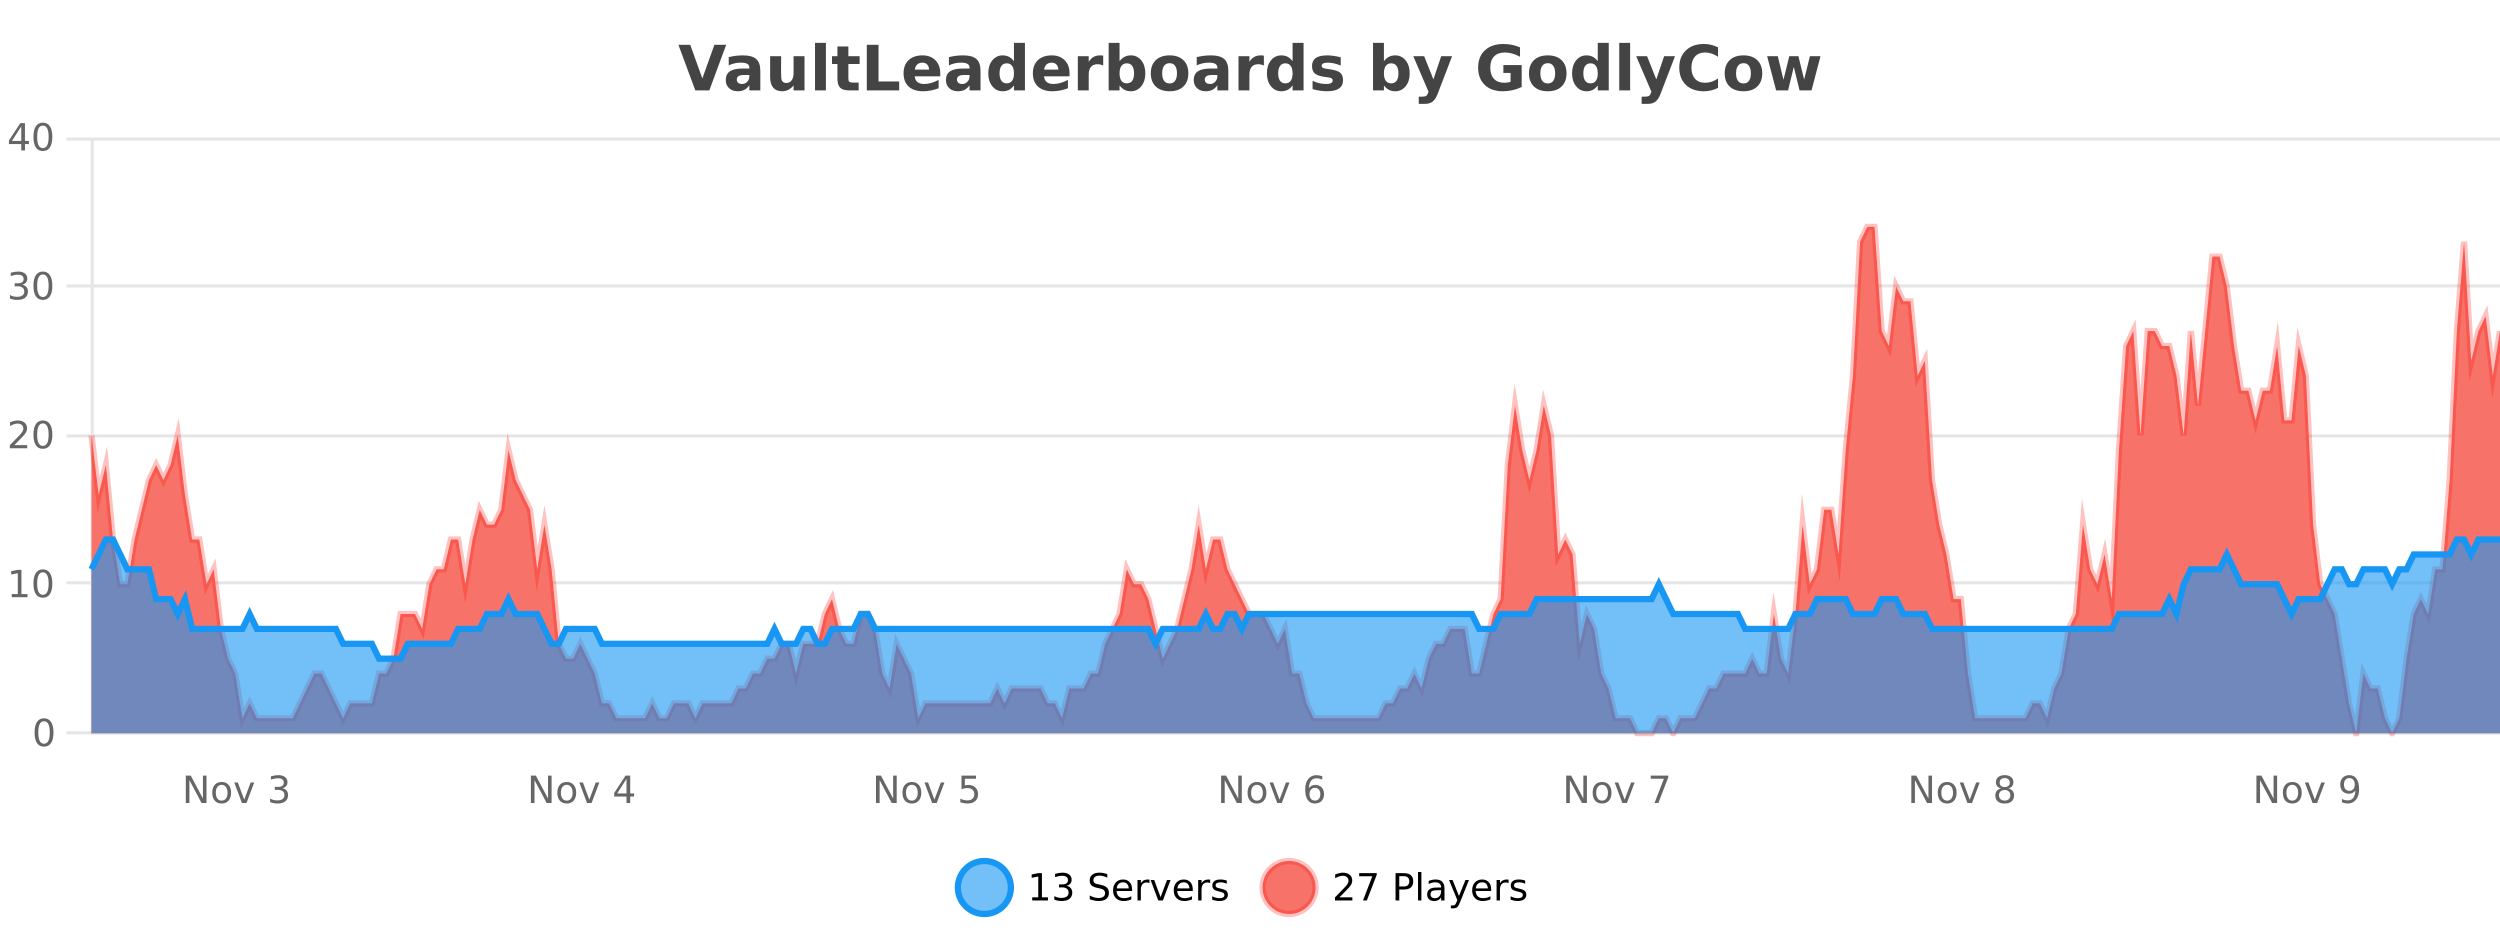 <?xml version="1.0" encoding="UTF-8"?>
<svg xmlns="http://www.w3.org/2000/svg" xmlns:xlink="http://www.w3.org/1999/xlink" width="800pt" height="300pt" viewBox="0 0 800 300" version="1.1">
<defs>
<clipPath id="clip1">
  <path d="M 278 263 L 352 263 L 352 300 L 278 300 Z M 278 263 "/>
</clipPath>
<clipPath id="clip2">
  <path d="M 375 263 L 450 263 L 450 300 L 375 300 Z M 375 263 "/>
</clipPath>
<clipPath id="clip3">
  <path d="M 29.27 72 L 800 72 L 800 234.602 L 29.27 234.602 Z M 29.27 72 "/>
</clipPath>
<clipPath id="clip4">
  <path d="M 28.27 44 L 800 44 L 800 235.602 L 28.27 235.602 Z M 28.27 44 "/>
</clipPath>
<clipPath id="clip5">
  <path d="M 29.27 172 L 800 172 L 800 234.602 L 29.27 234.602 Z M 29.27 172 "/>
</clipPath>
<clipPath id="clip6">
  <path d="M 28.27 144 L 800 144 L 800 235.602 L 28.27 235.602 Z M 28.27 144 "/>
</clipPath>
</defs>
<g id="surface1963621">
<rect x="0" y="0" width="800" height="300" style="fill:rgb(100%,100%,100%);fill-opacity:1;stroke:none;"/>
<path style="fill:none;stroke-width:1;stroke-linecap:butt;stroke-linejoin:miter;stroke:rgb(0%,0%,0%);stroke-opacity:0.098;stroke-miterlimit:10;" d="M 30 234.5 L 800 234.5 "/>
<path style="fill:none;stroke-width:1;stroke-linecap:butt;stroke-linejoin:miter;stroke:rgb(0%,0%,0%);stroke-opacity:0.098;stroke-miterlimit:10;" d="M 21.27 234.5 L 29 234.5 "/>
<path style="fill:none;stroke-width:1;stroke-linecap:butt;stroke-linejoin:miter;stroke:rgb(0%,0%,0%);stroke-opacity:0.098;stroke-miterlimit:10;" d="M 30 186.5 L 800 186.5 "/>
<path style="fill:none;stroke-width:1;stroke-linecap:butt;stroke-linejoin:miter;stroke:rgb(0%,0%,0%);stroke-opacity:0.098;stroke-miterlimit:10;" d="M 21.27 186.5 L 29 186.5 "/>
<path style="fill:none;stroke-width:1;stroke-linecap:butt;stroke-linejoin:miter;stroke:rgb(0%,0%,0%);stroke-opacity:0.098;stroke-miterlimit:10;" d="M 30 139.5 L 800 139.5 "/>
<path style="fill:none;stroke-width:1;stroke-linecap:butt;stroke-linejoin:miter;stroke:rgb(0%,0%,0%);stroke-opacity:0.098;stroke-miterlimit:10;" d="M 21.27 139.5 L 29 139.5 "/>
<path style="fill:none;stroke-width:1;stroke-linecap:butt;stroke-linejoin:miter;stroke:rgb(0%,0%,0%);stroke-opacity:0.098;stroke-miterlimit:10;" d="M 30 91.5 L 800 91.5 "/>
<path style="fill:none;stroke-width:1;stroke-linecap:butt;stroke-linejoin:miter;stroke:rgb(0%,0%,0%);stroke-opacity:0.098;stroke-miterlimit:10;" d="M 21.27 91.5 L 29 91.5 "/>
<path style="fill:none;stroke-width:1;stroke-linecap:butt;stroke-linejoin:miter;stroke:rgb(0%,0%,0%);stroke-opacity:0.098;stroke-miterlimit:10;" d="M 30 44.5 L 800 44.5 "/>
<path style="fill:none;stroke-width:1;stroke-linecap:butt;stroke-linejoin:miter;stroke:rgb(0%,0%,0%);stroke-opacity:0.098;stroke-miterlimit:10;" d="M 21.27 44.5 L 29 44.5 "/>
<path style=" stroke:none;fill-rule:nonzero;fill:rgb(9.02%,58.824%,95.294%);fill-opacity:0.6;" d="M 323.488 284 C 323.488 288.688 319.688 292.484 315.004 292.484 C 310.316 292.484 306.52 288.688 306.52 284 C 306.52 279.312 310.316 275.516 315.004 275.516 C 319.688 275.516 323.488 279.312 323.488 284 Z M 323.488 284 "/>
<g clip-path="url(#clip1)" clip-rule="nonzero">
<path style="fill:none;stroke-width:2;stroke-linecap:butt;stroke-linejoin:miter;stroke:rgb(9.02%,58.824%,95.294%);stroke-opacity:1;stroke-miterlimit:10;" d="M 323.488 284 C 323.488 288.688 319.688 292.484 315.004 292.484 C 310.316 292.484 306.52 288.688 306.52 284 C 306.52 279.312 310.316 275.516 315.004 275.516 C 319.688 275.516 323.488 279.312 323.488 284 Z M 323.488 284 "/>
</g>
<path style=" stroke:none;fill-rule:nonzero;fill:rgb(0%,0%,0%);fill-opacity:1;" d="M 330.305 287.156 L 332.242 287.156 L 332.242 280.484 L 330.133 280.906 L 330.133 279.828 L 332.227 279.406 L 333.414 279.406 L 333.414 287.156 L 335.352 287.156 L 335.352 288.156 L 330.305 288.156 Z M 341.328 283.438 C 341.891 283.562 342.328 283.82 342.641 284.203 C 342.961 284.578 343.125 285.047 343.125 285.609 C 343.125 286.477 342.828 287.148 342.234 287.625 C 341.641 288.094 340.797 288.328 339.703 288.328 C 339.336 288.328 338.957 288.289 338.562 288.219 C 338.176 288.148 337.781 288.039 337.375 287.891 L 337.375 286.75 C 337.695 286.938 338.051 287.086 338.438 287.188 C 338.832 287.281 339.242 287.328 339.672 287.328 C 340.41 287.328 340.973 287.184 341.359 286.891 C 341.754 286.602 341.953 286.172 341.953 285.609 C 341.953 285.102 341.77 284.699 341.406 284.406 C 341.039 284.117 340.539 283.969 339.906 283.969 L 338.875 283.969 L 338.875 283 L 339.953 283 C 340.523 283 340.969 282.887 341.281 282.656 C 341.594 282.418 341.75 282.078 341.75 281.641 C 341.75 281.195 341.586 280.852 341.266 280.609 C 340.953 280.371 340.5 280.25 339.906 280.25 C 339.57 280.25 339.219 280.289 338.844 280.359 C 338.477 280.422 338.07 280.527 337.625 280.672 L 337.625 279.625 C 338.082 279.5 338.504 279.406 338.891 279.344 C 339.285 279.281 339.656 279.25 340 279.25 C 340.906 279.25 341.617 279.453 342.141 279.859 C 342.66 280.266 342.922 280.82 342.922 281.516 C 342.922 282.008 342.781 282.418 342.5 282.75 C 342.227 283.086 341.836 283.312 341.328 283.438 Z M 354.324 279.688 L 354.324 280.844 C 353.875 280.637 353.449 280.48 353.043 280.375 C 352.645 280.262 352.266 280.203 351.902 280.203 C 351.254 280.203 350.754 280.328 350.402 280.578 C 350.059 280.828 349.887 281.188 349.887 281.656 C 349.887 282.043 350 282.336 350.23 282.531 C 350.457 282.73 350.902 282.887 351.559 283 L 352.262 283.156 C 353.145 283.324 353.797 283.621 354.215 284.047 C 354.641 284.465 354.855 285.027 354.855 285.734 C 354.855 286.59 354.566 287.234 353.996 287.672 C 353.434 288.109 352.598 288.328 351.496 288.328 C 351.09 288.328 350.652 288.281 350.184 288.188 C 349.715 288.094 349.23 287.953 348.73 287.766 L 348.73 286.547 C 349.207 286.82 349.676 287.023 350.137 287.156 C 350.605 287.293 351.059 287.359 351.496 287.359 C 352.172 287.359 352.691 287.23 353.059 286.969 C 353.434 286.699 353.621 286.32 353.621 285.828 C 353.621 285.402 353.484 285.07 353.215 284.828 C 352.953 284.578 352.52 284.398 351.918 284.281 L 351.199 284.141 C 350.312 283.965 349.672 283.688 349.277 283.312 C 348.891 282.938 348.699 282.418 348.699 281.75 C 348.699 280.969 348.969 280.359 349.512 279.922 C 350.051 279.477 350.801 279.25 351.762 279.25 C 352.176 279.25 352.594 279.289 353.012 279.359 C 353.438 279.434 353.875 279.543 354.324 279.688 Z M 362.27 284.609 L 362.27 285.125 L 357.301 285.125 C 357.352 285.875 357.574 286.445 357.973 286.828 C 358.379 287.215 358.934 287.406 359.645 287.406 C 360.059 287.406 360.461 287.359 360.848 287.266 C 361.242 287.164 361.633 287.008 362.02 286.797 L 362.02 287.828 C 361.621 287.984 361.223 288.105 360.816 288.188 C 360.41 288.281 359.996 288.328 359.582 288.328 C 358.539 288.328 357.711 288.027 357.098 287.422 C 356.48 286.809 356.176 285.98 356.176 284.938 C 356.176 283.867 356.465 283.016 357.051 282.391 C 357.633 281.758 358.414 281.438 359.395 281.438 C 360.277 281.438 360.977 281.727 361.488 282.297 C 362.008 282.859 362.27 283.633 362.27 284.609 Z M 361.191 284.281 C 361.18 283.699 361.012 283.23 360.691 282.875 C 360.367 282.523 359.941 282.344 359.41 282.344 C 358.805 282.344 358.32 282.516 357.957 282.859 C 357.602 283.203 357.398 283.684 357.348 284.297 Z M 367.84 282.594 C 367.715 282.531 367.578 282.484 367.434 282.453 C 367.297 282.414 367.141 282.391 366.965 282.391 C 366.359 282.391 365.891 282.59 365.559 282.984 C 365.234 283.383 365.074 283.953 365.074 284.703 L 365.074 288.156 L 363.996 288.156 L 363.996 281.594 L 365.074 281.594 L 365.074 282.609 C 365.301 282.215 365.598 281.922 365.965 281.734 C 366.328 281.539 366.77 281.438 367.293 281.438 C 367.363 281.438 367.441 281.445 367.527 281.453 C 367.621 281.465 367.719 281.48 367.824 281.5 Z M 368.195 281.594 L 369.336 281.594 L 371.383 287.094 L 373.445 281.594 L 374.586 281.594 L 372.117 288.156 L 370.648 288.156 Z M 381.688 284.609 L 381.688 285.125 L 376.719 285.125 C 376.77 285.875 376.992 286.445 377.391 286.828 C 377.797 287.215 378.352 287.406 379.062 287.406 C 379.477 287.406 379.879 287.359 380.266 287.266 C 380.66 287.164 381.051 287.008 381.438 286.797 L 381.438 287.828 C 381.039 287.984 380.641 288.105 380.234 288.188 C 379.828 288.281 379.414 288.328 379 288.328 C 377.957 288.328 377.129 288.027 376.516 287.422 C 375.898 286.809 375.594 285.98 375.594 284.938 C 375.594 283.867 375.883 283.016 376.469 282.391 C 377.051 281.758 377.832 281.438 378.812 281.438 C 379.695 281.438 380.395 281.727 380.906 282.297 C 381.426 282.859 381.688 283.633 381.688 284.609 Z M 380.609 284.281 C 380.598 283.699 380.43 283.23 380.109 282.875 C 379.785 282.523 379.359 282.344 378.828 282.344 C 378.223 282.344 377.738 282.516 377.375 282.859 C 377.02 283.203 376.816 283.684 376.766 284.297 Z M 387.258 282.594 C 387.133 282.531 386.996 282.484 386.852 282.453 C 386.715 282.414 386.559 282.391 386.383 282.391 C 385.777 282.391 385.309 282.59 384.977 282.984 C 384.652 283.383 384.492 283.953 384.492 284.703 L 384.492 288.156 L 383.414 288.156 L 383.414 281.594 L 384.492 281.594 L 384.492 282.609 C 384.719 282.215 385.016 281.922 385.383 281.734 C 385.746 281.539 386.188 281.438 386.711 281.438 C 386.781 281.438 386.859 281.445 386.945 281.453 C 387.039 281.465 387.137 281.48 387.242 281.5 Z M 392.566 281.781 L 392.566 282.812 C 392.262 282.656 391.945 282.543 391.613 282.469 C 391.289 282.387 390.949 282.344 390.598 282.344 C 390.066 282.344 389.664 282.43 389.395 282.594 C 389.121 282.75 388.988 282.996 388.988 283.328 C 388.988 283.578 389.082 283.777 389.27 283.922 C 389.465 284.059 389.855 284.188 390.441 284.312 L 390.801 284.406 C 391.57 284.562 392.117 284.793 392.441 285.094 C 392.762 285.398 392.926 285.812 392.926 286.344 C 392.926 286.961 392.68 287.445 392.191 287.797 C 391.711 288.152 391.051 288.328 390.207 288.328 C 389.852 288.328 389.48 288.289 389.098 288.219 C 388.723 288.156 388.324 288.059 387.91 287.922 L 387.91 286.797 C 388.305 287.008 388.695 287.164 389.082 287.266 C 389.465 287.371 389.852 287.422 390.238 287.422 C 390.738 287.422 391.121 287.34 391.395 287.172 C 391.676 286.996 391.816 286.746 391.816 286.422 C 391.816 286.133 391.715 285.906 391.52 285.75 C 391.32 285.594 390.887 285.445 390.223 285.297 L 389.848 285.219 C 389.18 285.074 388.695 284.855 388.395 284.562 C 388.102 284.273 387.957 283.875 387.957 283.375 C 387.957 282.75 388.176 282.273 388.613 281.938 C 389.051 281.605 389.668 281.438 390.473 281.438 C 390.867 281.438 391.242 281.469 391.598 281.531 C 391.949 281.586 392.273 281.668 392.566 281.781 Z M 325.004 277.016 "/>
<path style=" stroke:none;fill-rule:nonzero;fill:rgb(96.863%,44.706%,40.784%);fill-opacity:1;" d="M 420.988 284 C 420.988 288.688 417.191 292.484 412.504 292.484 C 407.82 292.484 404.02 288.688 404.02 284 C 404.02 279.312 407.82 275.516 412.504 275.516 C 417.191 275.516 420.988 279.312 420.988 284 Z M 420.988 284 "/>
<g clip-path="url(#clip2)" clip-rule="nonzero">
<path style="fill:none;stroke-width:2;stroke-linecap:butt;stroke-linejoin:miter;stroke:rgb(100%,4.706%,0%);stroke-opacity:0.247;stroke-miterlimit:10;" d="M 420.988 284 C 420.988 288.688 417.191 292.484 412.504 292.484 C 407.82 292.484 404.02 288.688 404.02 284 C 404.02 279.312 407.82 275.516 412.504 275.516 C 417.191 275.516 420.988 279.312 420.988 284 Z M 420.988 284 "/>
</g>
<path style=" stroke:none;fill-rule:nonzero;fill:rgb(0%,0%,0%);fill-opacity:1;" d="M 428.617 287.156 L 432.758 287.156 L 432.758 288.156 L 427.195 288.156 L 427.195 287.156 C 427.641 286.699 428.25 286.078 429.023 285.297 C 429.805 284.508 430.293 283.996 430.492 283.766 C 430.875 283.352 431.141 282.996 431.289 282.703 C 431.445 282.402 431.523 282.109 431.523 281.828 C 431.523 281.359 431.355 280.98 431.023 280.688 C 430.699 280.398 430.277 280.25 429.758 280.25 C 429.383 280.25 428.984 280.312 428.57 280.438 C 428.164 280.562 427.727 280.762 427.258 281.031 L 427.258 279.828 C 427.734 279.641 428.18 279.5 428.586 279.406 C 429 279.305 429.383 279.25 429.727 279.25 C 430.633 279.25 431.355 279.48 431.898 279.938 C 432.438 280.387 432.711 280.992 432.711 281.75 C 432.711 282.105 432.641 282.445 432.508 282.766 C 432.371 283.09 432.125 283.469 431.773 283.906 C 431.668 284.023 431.355 284.352 430.836 284.891 C 430.312 285.434 429.574 286.188 428.617 287.156 Z M 434.938 279.406 L 440.562 279.406 L 440.562 279.906 L 437.391 288.156 L 436.156 288.156 L 439.141 280.406 L 434.938 280.406 Z M 447.762 280.375 L 447.762 283.672 L 449.246 283.672 C 449.797 283.672 450.223 283.531 450.527 283.25 C 450.828 282.961 450.98 282.547 450.98 282.016 C 450.98 281.496 450.828 281.094 450.527 280.812 C 450.223 280.523 449.797 280.375 449.246 280.375 Z M 446.574 279.406 L 449.246 279.406 C 450.234 279.406 450.98 279.633 451.48 280.078 C 451.98 280.516 452.23 281.164 452.23 282.016 C 452.23 282.883 451.98 283.539 451.48 283.984 C 450.98 284.422 450.234 284.641 449.246 284.641 L 447.762 284.641 L 447.762 288.156 L 446.574 288.156 Z M 453.766 279.031 L 454.844 279.031 L 454.844 288.156 L 453.766 288.156 Z M 460.082 284.859 C 459.215 284.859 458.613 284.961 458.27 285.156 C 457.934 285.355 457.77 285.695 457.77 286.172 C 457.77 286.559 457.895 286.867 458.145 287.094 C 458.402 287.312 458.746 287.422 459.176 287.422 C 459.777 287.422 460.258 287.215 460.613 286.797 C 460.977 286.371 461.16 285.805 461.16 285.094 L 461.16 284.859 Z M 462.238 284.406 L 462.238 288.156 L 461.16 288.156 L 461.16 287.156 C 460.91 287.555 460.602 287.852 460.238 288.047 C 459.871 288.234 459.426 288.328 458.895 288.328 C 458.215 288.328 457.68 288.141 457.285 287.766 C 456.887 287.383 456.691 286.875 456.691 286.25 C 456.691 285.512 456.934 284.953 457.426 284.578 C 457.926 284.203 458.664 284.016 459.645 284.016 L 461.16 284.016 L 461.16 283.906 C 461.16 283.406 460.992 283.023 460.66 282.75 C 460.336 282.48 459.883 282.344 459.301 282.344 C 458.926 282.344 458.555 282.391 458.191 282.484 C 457.836 282.578 457.496 282.715 457.176 282.891 L 457.176 281.891 C 457.57 281.734 457.949 281.621 458.316 281.547 C 458.691 281.477 459.055 281.438 459.41 281.438 C 460.355 281.438 461.066 281.684 461.535 282.172 C 462.004 282.664 462.238 283.406 462.238 284.406 Z M 467.188 288.766 C 466.883 289.547 466.586 290.055 466.297 290.297 C 466.004 290.535 465.617 290.656 465.141 290.656 L 464.281 290.656 L 464.281 289.75 L 464.906 289.75 C 465.207 289.75 465.438 289.676 465.594 289.531 C 465.758 289.395 465.941 289.066 466.141 288.547 L 466.344 288.047 L 463.688 281.594 L 464.828 281.594 L 466.875 286.719 L 468.938 281.594 L 470.078 281.594 Z M 477.18 284.609 L 477.18 285.125 L 472.211 285.125 C 472.262 285.875 472.484 286.445 472.883 286.828 C 473.289 287.215 473.844 287.406 474.555 287.406 C 474.969 287.406 475.371 287.359 475.758 287.266 C 476.152 287.164 476.543 287.008 476.93 286.797 L 476.93 287.828 C 476.531 287.984 476.133 288.105 475.727 288.188 C 475.32 288.281 474.906 288.328 474.492 288.328 C 473.449 288.328 472.621 288.027 472.008 287.422 C 471.391 286.809 471.086 285.98 471.086 284.938 C 471.086 283.867 471.375 283.016 471.961 282.391 C 472.543 281.758 473.324 281.438 474.305 281.438 C 475.188 281.438 475.887 281.727 476.398 282.297 C 476.918 282.859 477.18 283.633 477.18 284.609 Z M 476.102 284.281 C 476.09 283.699 475.922 283.23 475.602 282.875 C 475.277 282.523 474.852 282.344 474.32 282.344 C 473.715 282.344 473.23 282.516 472.867 282.859 C 472.512 283.203 472.309 283.684 472.258 284.297 Z M 482.75 282.594 C 482.625 282.531 482.488 282.484 482.344 282.453 C 482.207 282.414 482.051 282.391 481.875 282.391 C 481.27 282.391 480.801 282.59 480.469 282.984 C 480.145 283.383 479.984 283.953 479.984 284.703 L 479.984 288.156 L 478.906 288.156 L 478.906 281.594 L 479.984 281.594 L 479.984 282.609 C 480.211 282.215 480.508 281.922 480.875 281.734 C 481.238 281.539 481.68 281.438 482.203 281.438 C 482.273 281.438 482.352 281.445 482.438 281.453 C 482.531 281.465 482.629 281.48 482.734 281.5 Z M 488.055 281.781 L 488.055 282.812 C 487.75 282.656 487.434 282.543 487.102 282.469 C 486.777 282.387 486.438 282.344 486.086 282.344 C 485.555 282.344 485.152 282.43 484.883 282.594 C 484.609 282.75 484.477 282.996 484.477 283.328 C 484.477 283.578 484.57 283.777 484.758 283.922 C 484.953 284.059 485.344 284.188 485.93 284.312 L 486.289 284.406 C 487.059 284.562 487.605 284.793 487.93 285.094 C 488.25 285.398 488.414 285.812 488.414 286.344 C 488.414 286.961 488.168 287.445 487.68 287.797 C 487.199 288.152 486.539 288.328 485.695 288.328 C 485.34 288.328 484.969 288.289 484.586 288.219 C 484.211 288.156 483.812 288.059 483.398 287.922 L 483.398 286.797 C 483.793 287.008 484.184 287.164 484.57 287.266 C 484.953 287.371 485.34 287.422 485.727 287.422 C 486.227 287.422 486.609 287.34 486.883 287.172 C 487.164 286.996 487.305 286.746 487.305 286.422 C 487.305 286.133 487.203 285.906 487.008 285.75 C 486.809 285.594 486.375 285.445 485.711 285.297 L 485.336 285.219 C 484.668 285.074 484.184 284.855 483.883 284.562 C 483.59 284.273 483.445 283.875 483.445 283.375 C 483.445 282.75 483.664 282.273 484.102 281.938 C 484.539 281.605 485.156 281.438 485.961 281.438 C 486.355 281.438 486.73 281.469 487.086 281.531 C 487.438 281.586 487.762 281.668 488.055 281.781 Z M 422.504 277.016 "/>
<path style=" stroke:none;fill-rule:nonzero;fill:rgb(26.667%,26.667%,26.667%);fill-opacity:1;" d="M 217.094 14.344 L 220.875 14.344 L 224.75 25.109 L 228.609 14.344 L 232.375 14.344 L 226.984 28.922 L 222.5 28.922 Z M 237.961 24 C 237.23 24 236.684 24.125 236.32 24.375 C 235.953 24.617 235.773 24.98 235.773 25.469 C 235.773 25.906 235.918 26.25 236.211 26.5 C 236.512 26.75 236.922 26.875 237.445 26.875 C 238.102 26.875 238.652 26.641 239.102 26.172 C 239.559 25.703 239.789 25.117 239.789 24.406 L 239.789 24 Z M 243.305 22.688 L 243.305 28.922 L 239.789 28.922 L 239.789 27.297 C 239.32 27.965 238.789 28.449 238.195 28.75 C 237.609 29.051 236.898 29.203 236.055 29.203 C 234.93 29.203 234.012 28.875 233.305 28.219 C 232.594 27.555 232.242 26.695 232.242 25.641 C 232.242 24.359 232.68 23.422 233.555 22.828 C 234.438 22.227 235.828 21.922 237.727 21.922 L 239.789 21.922 L 239.789 21.641 C 239.789 21.09 239.57 20.688 239.133 20.438 C 238.695 20.18 238.012 20.047 237.086 20.047 C 236.336 20.047 235.637 20.125 234.992 20.281 C 234.344 20.43 233.746 20.648 233.195 20.938 L 233.195 18.281 C 233.945 18.094 234.695 17.953 235.445 17.859 C 236.203 17.766 236.965 17.719 237.727 17.719 C 239.695 17.719 241.117 18.109 241.992 18.891 C 242.867 19.664 243.305 20.93 243.305 22.688 Z M 246.445 24.656 L 246.445 17.984 L 249.961 17.984 L 249.961 19.078 C 249.961 19.672 249.953 20.418 249.945 21.312 C 249.945 22.211 249.945 22.805 249.945 23.094 C 249.945 23.98 249.965 24.617 250.008 25 C 250.059 25.387 250.137 25.668 250.242 25.844 C 250.387 26.074 250.574 26.25 250.805 26.375 C 251.031 26.5 251.297 26.562 251.602 26.562 C 252.328 26.562 252.902 26.281 253.32 25.719 C 253.734 25.156 253.945 24.383 253.945 23.391 L 253.945 17.984 L 257.445 17.984 L 257.445 28.922 L 253.945 28.922 L 253.945 27.344 C 253.414 27.98 252.852 28.449 252.258 28.75 C 251.672 29.051 251.027 29.203 250.32 29.203 C 249.059 29.203 248.094 28.82 247.43 28.047 C 246.773 27.266 246.445 26.137 246.445 24.656 Z M 260.805 13.719 L 264.289 13.719 L 264.289 28.922 L 260.805 28.922 Z M 271.477 14.875 L 271.477 17.984 L 275.086 17.984 L 275.086 20.484 L 271.477 20.484 L 271.477 25.125 C 271.477 25.637 271.574 25.98 271.773 26.156 C 271.98 26.336 272.383 26.422 272.977 26.422 L 274.773 26.422 L 274.773 28.922 L 271.773 28.922 C 270.398 28.922 269.418 28.637 268.836 28.062 C 268.262 27.48 267.977 26.5 267.977 25.125 L 267.977 20.484 L 266.242 20.484 L 266.242 17.984 L 267.977 17.984 L 267.977 14.875 Z M 277.379 14.344 L 281.129 14.344 L 281.129 26.078 L 287.738 26.078 L 287.738 28.922 L 277.379 28.922 Z M 300.875 23.422 L 300.875 24.422 L 292.703 24.422 C 292.785 25.246 293.082 25.859 293.594 26.266 C 294.102 26.672 294.812 26.875 295.719 26.875 C 296.457 26.875 297.211 26.766 297.984 26.547 C 298.754 26.328 299.547 26 300.359 25.562 L 300.359 28.25 C 299.535 28.562 298.707 28.797 297.875 28.953 C 297.051 29.117 296.227 29.203 295.406 29.203 C 293.426 29.203 291.883 28.703 290.781 27.703 C 289.688 26.695 289.141 25.281 289.141 23.469 C 289.141 21.68 289.676 20.273 290.75 19.25 C 291.832 18.23 293.316 17.719 295.203 17.719 C 296.922 17.719 298.297 18.242 299.328 19.281 C 300.359 20.312 300.875 21.695 300.875 23.422 Z M 297.281 22.266 C 297.281 21.602 297.086 21.062 296.703 20.656 C 296.316 20.25 295.812 20.047 295.188 20.047 C 294.508 20.047 293.957 20.242 293.531 20.625 C 293.113 21 292.852 21.547 292.75 22.266 Z M 308.422 24 C 307.691 24 307.145 24.125 306.781 24.375 C 306.414 24.617 306.234 24.98 306.234 25.469 C 306.234 25.906 306.379 26.25 306.672 26.5 C 306.973 26.75 307.383 26.875 307.906 26.875 C 308.562 26.875 309.113 26.641 309.562 26.172 C 310.02 25.703 310.25 25.117 310.25 24.406 L 310.25 24 Z M 313.766 22.688 L 313.766 28.922 L 310.25 28.922 L 310.25 27.297 C 309.781 27.965 309.25 28.449 308.656 28.75 C 308.07 29.051 307.359 29.203 306.516 29.203 C 305.391 29.203 304.473 28.875 303.766 28.219 C 303.055 27.555 302.703 26.695 302.703 25.641 C 302.703 24.359 303.141 23.422 304.016 22.828 C 304.898 22.227 306.289 21.922 308.188 21.922 L 310.25 21.922 L 310.25 21.641 C 310.25 21.09 310.031 20.688 309.594 20.438 C 309.156 20.18 308.473 20.047 307.547 20.047 C 306.797 20.047 306.098 20.125 305.453 20.281 C 304.805 20.43 304.207 20.648 303.656 20.938 L 303.656 18.281 C 304.406 18.094 305.156 17.953 305.906 17.859 C 306.664 17.766 307.426 17.719 308.188 17.719 C 310.156 17.719 311.578 18.109 312.453 18.891 C 313.328 19.664 313.766 20.93 313.766 22.688 Z M 324.465 19.578 L 324.465 13.719 L 327.98 13.719 L 327.98 28.922 L 324.465 28.922 L 324.465 27.344 C 323.984 27.992 323.453 28.465 322.871 28.766 C 322.285 29.055 321.613 29.203 320.855 29.203 C 319.512 29.203 318.406 28.668 317.543 27.594 C 316.676 26.523 316.246 25.148 316.246 23.469 C 316.246 21.781 316.676 20.402 317.543 19.328 C 318.406 18.258 319.512 17.719 320.855 17.719 C 321.613 17.719 322.285 17.871 322.871 18.172 C 323.453 18.477 323.984 18.945 324.465 19.578 Z M 322.152 26.672 C 322.902 26.672 323.473 26.402 323.871 25.859 C 324.266 25.309 324.465 24.512 324.465 23.469 C 324.465 22.43 324.266 21.637 323.871 21.094 C 323.473 20.543 322.902 20.266 322.152 20.266 C 321.41 20.266 320.844 20.543 320.449 21.094 C 320.051 21.637 319.855 22.43 319.855 23.469 C 319.855 24.512 320.051 25.309 320.449 25.859 C 320.844 26.402 321.41 26.672 322.152 26.672 Z M 342.25 23.422 L 342.25 24.422 L 334.078 24.422 C 334.16 25.246 334.457 25.859 334.969 26.266 C 335.477 26.672 336.188 26.875 337.094 26.875 C 337.832 26.875 338.586 26.766 339.359 26.547 C 340.129 26.328 340.922 26 341.734 25.562 L 341.734 28.25 C 340.91 28.562 340.082 28.797 339.25 28.953 C 338.426 29.117 337.602 29.203 336.781 29.203 C 334.801 29.203 333.258 28.703 332.156 27.703 C 331.062 26.695 330.516 25.281 330.516 23.469 C 330.516 21.68 331.051 20.273 332.125 19.25 C 333.207 18.23 334.691 17.719 336.578 17.719 C 338.297 17.719 339.672 18.242 340.703 19.281 C 341.734 20.312 342.25 21.695 342.25 23.422 Z M 338.656 22.266 C 338.656 21.602 338.461 21.062 338.078 20.656 C 337.691 20.25 337.188 20.047 336.562 20.047 C 335.883 20.047 335.332 20.242 334.906 20.625 C 334.488 21 334.227 21.547 334.125 22.266 Z M 353.031 20.969 C 352.719 20.824 352.41 20.719 352.109 20.656 C 351.805 20.586 351.504 20.547 351.203 20.547 C 350.297 20.547 349.598 20.836 349.109 21.406 C 348.629 21.98 348.391 22.805 348.391 23.875 L 348.391 28.922 L 344.906 28.922 L 344.906 17.984 L 348.391 17.984 L 348.391 19.781 C 348.836 19.062 349.352 18.543 349.938 18.219 C 350.52 17.887 351.219 17.719 352.031 17.719 C 352.156 17.719 352.285 17.727 352.422 17.734 C 352.555 17.746 352.754 17.766 353.016 17.797 Z M 360.586 26.672 C 361.336 26.672 361.906 26.402 362.305 25.859 C 362.699 25.309 362.898 24.512 362.898 23.469 C 362.898 22.43 362.699 21.637 362.305 21.094 C 361.906 20.543 361.336 20.266 360.586 20.266 C 359.836 20.266 359.258 20.543 358.852 21.094 C 358.453 21.637 358.258 22.43 358.258 23.469 C 358.258 24.5 358.453 25.293 358.852 25.844 C 359.258 26.398 359.836 26.672 360.586 26.672 Z M 358.258 19.578 C 358.746 18.945 359.281 18.477 359.867 18.172 C 360.449 17.871 361.121 17.719 361.883 17.719 C 363.234 17.719 364.344 18.258 365.211 19.328 C 366.074 20.402 366.508 21.781 366.508 23.469 C 366.508 25.148 366.074 26.523 365.211 27.594 C 364.344 28.668 363.234 29.203 361.883 29.203 C 361.121 29.203 360.449 29.051 359.867 28.75 C 359.281 28.449 358.746 27.98 358.258 27.344 L 358.258 28.922 L 354.773 28.922 L 354.773 13.719 L 358.258 13.719 Z M 374.289 20.219 C 373.508 20.219 372.914 20.5 372.508 21.062 C 372.102 21.617 371.898 22.418 371.898 23.469 C 371.898 24.512 372.102 25.312 372.508 25.875 C 372.914 26.43 373.508 26.703 374.289 26.703 C 375.047 26.703 375.625 26.43 376.023 25.875 C 376.43 25.312 376.633 24.512 376.633 23.469 C 376.633 22.418 376.43 21.617 376.023 21.062 C 375.625 20.5 375.047 20.219 374.289 20.219 Z M 374.289 17.719 C 376.164 17.719 377.625 18.23 378.68 19.25 C 379.742 20.262 380.273 21.668 380.273 23.469 C 380.273 25.262 379.742 26.668 378.68 27.688 C 377.625 28.699 376.164 29.203 374.289 29.203 C 372.391 29.203 370.914 28.699 369.852 27.688 C 368.789 26.668 368.258 25.262 368.258 23.469 C 368.258 21.668 368.789 20.262 369.852 19.25 C 370.914 18.23 372.391 17.719 374.289 17.719 Z M 387.719 24 C 386.988 24 386.441 24.125 386.078 24.375 C 385.711 24.617 385.531 24.98 385.531 25.469 C 385.531 25.906 385.676 26.25 385.969 26.5 C 386.27 26.75 386.68 26.875 387.203 26.875 C 387.859 26.875 388.41 26.641 388.859 26.172 C 389.316 25.703 389.547 25.117 389.547 24.406 L 389.547 24 Z M 393.062 22.688 L 393.062 28.922 L 389.547 28.922 L 389.547 27.297 C 389.078 27.965 388.547 28.449 387.953 28.75 C 387.367 29.051 386.656 29.203 385.812 29.203 C 384.688 29.203 383.77 28.875 383.062 28.219 C 382.352 27.555 382 26.695 382 25.641 C 382 24.359 382.438 23.422 383.312 22.828 C 384.195 22.227 385.586 21.922 387.484 21.922 L 389.547 21.922 L 389.547 21.641 C 389.547 21.09 389.328 20.688 388.891 20.438 C 388.453 20.18 387.77 20.047 386.844 20.047 C 386.094 20.047 385.395 20.125 384.75 20.281 C 384.102 20.43 383.504 20.648 382.953 20.938 L 382.953 18.281 C 383.703 18.094 384.453 17.953 385.203 17.859 C 385.961 17.766 386.723 17.719 387.484 17.719 C 389.453 17.719 390.875 18.109 391.75 18.891 C 392.625 19.664 393.062 20.93 393.062 22.688 Z M 404.449 20.969 C 404.137 20.824 403.828 20.719 403.527 20.656 C 403.223 20.586 402.922 20.547 402.621 20.547 C 401.715 20.547 401.016 20.836 400.527 21.406 C 400.047 21.98 399.809 22.805 399.809 23.875 L 399.809 28.922 L 396.324 28.922 L 396.324 17.984 L 399.809 17.984 L 399.809 19.781 C 400.254 19.062 400.77 18.543 401.355 18.219 C 401.938 17.887 402.637 17.719 403.449 17.719 C 403.574 17.719 403.703 17.727 403.84 17.734 C 403.973 17.746 404.172 17.766 404.434 17.797 Z M 413.625 19.578 L 413.625 13.719 L 417.141 13.719 L 417.141 28.922 L 413.625 28.922 L 413.625 27.344 C 413.145 27.992 412.613 28.465 412.031 28.766 C 411.445 29.055 410.773 29.203 410.016 29.203 C 408.672 29.203 407.566 28.668 406.703 27.594 C 405.836 26.523 405.406 25.148 405.406 23.469 C 405.406 21.781 405.836 20.402 406.703 19.328 C 407.566 18.258 408.672 17.719 410.016 17.719 C 410.773 17.719 411.445 17.871 412.031 18.172 C 412.613 18.477 413.145 18.945 413.625 19.578 Z M 411.312 26.672 C 412.062 26.672 412.633 26.402 413.031 25.859 C 413.426 25.309 413.625 24.512 413.625 23.469 C 413.625 22.43 413.426 21.637 413.031 21.094 C 412.633 20.543 412.062 20.266 411.312 20.266 C 410.57 20.266 410.004 20.543 409.609 21.094 C 409.211 21.637 409.016 22.43 409.016 23.469 C 409.016 24.512 409.211 25.309 409.609 25.859 C 410.004 26.402 410.57 26.672 411.312 26.672 Z M 429.035 18.328 L 429.035 20.984 C 428.293 20.672 427.574 20.438 426.879 20.281 C 426.18 20.125 425.52 20.047 424.895 20.047 C 424.238 20.047 423.746 20.133 423.426 20.297 C 423.102 20.465 422.941 20.719 422.941 21.062 C 422.941 21.344 423.059 21.559 423.301 21.703 C 423.551 21.852 423.988 21.961 424.613 22.031 L 425.238 22.125 C 427.027 22.355 428.23 22.73 428.848 23.25 C 429.461 23.773 429.77 24.59 429.77 25.703 C 429.77 26.871 429.336 27.746 428.473 28.328 C 427.617 28.914 426.34 29.203 424.645 29.203 C 423.914 29.203 423.164 29.145 422.395 29.031 C 421.621 28.918 420.832 28.746 420.02 28.516 L 420.02 25.859 C 420.715 26.203 421.43 26.461 422.16 26.625 C 422.887 26.793 423.633 26.875 424.395 26.875 C 425.082 26.875 425.598 26.781 425.941 26.594 C 426.285 26.406 426.457 26.125 426.457 25.75 C 426.457 25.438 426.336 25.211 426.098 25.062 C 425.855 24.906 425.383 24.789 424.676 24.703 L 424.066 24.625 C 422.504 24.43 421.41 24.07 420.785 23.547 C 420.16 23.016 419.848 22.215 419.848 21.141 C 419.848 19.984 420.242 19.125 421.035 18.562 C 421.836 18 423.055 17.719 424.691 17.719 C 425.336 17.719 426.012 17.773 426.723 17.875 C 427.43 17.969 428.199 18.121 429.035 18.328 Z M 445.184 26.672 C 445.934 26.672 446.504 26.402 446.902 25.859 C 447.297 25.309 447.496 24.512 447.496 23.469 C 447.496 22.43 447.297 21.637 446.902 21.094 C 446.504 20.543 445.934 20.266 445.184 20.266 C 444.434 20.266 443.855 20.543 443.449 21.094 C 443.051 21.637 442.855 22.43 442.855 23.469 C 442.855 24.5 443.051 25.293 443.449 25.844 C 443.855 26.398 444.434 26.672 445.184 26.672 Z M 442.855 19.578 C 443.344 18.945 443.879 18.477 444.465 18.172 C 445.047 17.871 445.719 17.719 446.48 17.719 C 447.832 17.719 448.941 18.258 449.809 19.328 C 450.672 20.402 451.105 21.781 451.105 23.469 C 451.105 25.148 450.672 26.523 449.809 27.594 C 448.941 28.668 447.832 29.203 446.48 29.203 C 445.719 29.203 445.047 29.051 444.465 28.75 C 443.879 28.449 443.344 27.98 442.855 27.344 L 442.855 28.922 L 439.371 28.922 L 439.371 13.719 L 442.855 13.719 Z M 452.25 17.984 L 455.734 17.984 L 458.688 25.406 L 461.188 17.984 L 464.672 17.984 L 460.078 29.953 C 459.617 31.172 459.078 32.02 458.453 32.5 C 457.836 32.988 457.031 33.234 456.031 33.234 L 454 33.234 L 454 30.938 L 455.094 30.938 C 455.688 30.938 456.117 30.844 456.391 30.656 C 456.66 30.469 456.867 30.129 457.016 29.641 L 457.125 29.344 Z M 486.938 27.844 C 486 28.293 485.023 28.633 484.016 28.859 C 483.016 29.086 481.973 29.203 480.891 29.203 C 478.461 29.203 476.539 28.527 475.125 27.172 C 473.707 25.809 473 23.965 473 21.641 C 473 19.297 473.719 17.453 475.156 16.109 C 476.602 14.758 478.586 14.078 481.109 14.078 C 482.078 14.078 483.004 14.172 483.891 14.359 C 484.773 14.539 485.613 14.805 486.406 15.156 L 486.406 18.172 C 485.594 17.715 484.781 17.371 483.969 17.141 C 483.164 16.914 482.363 16.797 481.562 16.797 C 480.062 16.797 478.906 17.219 478.094 18.062 C 477.289 18.898 476.891 20.09 476.891 21.641 C 476.891 23.184 477.281 24.375 478.062 25.219 C 478.844 26.062 479.953 26.484 481.391 26.484 C 481.773 26.484 482.133 26.461 482.469 26.406 C 482.812 26.355 483.113 26.277 483.375 26.172 L 483.375 23.344 L 481.078 23.344 L 481.078 20.828 L 486.938 20.828 Z M 495.305 20.219 C 494.523 20.219 493.93 20.5 493.523 21.062 C 493.117 21.617 492.914 22.418 492.914 23.469 C 492.914 24.512 493.117 25.312 493.523 25.875 C 493.93 26.43 494.523 26.703 495.305 26.703 C 496.062 26.703 496.641 26.43 497.039 25.875 C 497.445 25.312 497.648 24.512 497.648 23.469 C 497.648 22.418 497.445 21.617 497.039 21.062 C 496.641 20.5 496.062 20.219 495.305 20.219 Z M 495.305 17.719 C 497.18 17.719 498.641 18.23 499.695 19.25 C 500.758 20.262 501.289 21.668 501.289 23.469 C 501.289 25.262 500.758 26.668 499.695 27.688 C 498.641 28.699 497.18 29.203 495.305 29.203 C 493.406 29.203 491.93 28.699 490.867 27.688 C 489.805 26.668 489.273 25.262 489.273 23.469 C 489.273 21.668 489.805 20.262 490.867 19.25 C 491.93 18.23 493.406 17.719 495.305 17.719 Z M 511.281 19.578 L 511.281 13.719 L 514.797 13.719 L 514.797 28.922 L 511.281 28.922 L 511.281 27.344 C 510.801 27.992 510.27 28.465 509.688 28.766 C 509.102 29.055 508.43 29.203 507.672 29.203 C 506.328 29.203 505.223 28.668 504.359 27.594 C 503.492 26.523 503.062 25.148 503.062 23.469 C 503.062 21.781 503.492 20.402 504.359 19.328 C 505.223 18.258 506.328 17.719 507.672 17.719 C 508.43 17.719 509.102 17.871 509.688 18.172 C 510.27 18.477 510.801 18.945 511.281 19.578 Z M 508.969 26.672 C 509.719 26.672 510.289 26.402 510.688 25.859 C 511.082 25.309 511.281 24.512 511.281 23.469 C 511.281 22.43 511.082 21.637 510.688 21.094 C 510.289 20.543 509.719 20.266 508.969 20.266 C 508.227 20.266 507.66 20.543 507.266 21.094 C 506.867 21.637 506.672 22.43 506.672 23.469 C 506.672 24.512 506.867 25.309 507.266 25.859 C 507.66 26.402 508.227 26.672 508.969 26.672 Z M 518.16 13.719 L 521.645 13.719 L 521.645 28.922 L 518.16 28.922 Z M 523.578 17.984 L 527.062 17.984 L 530.016 25.406 L 532.516 17.984 L 536 17.984 L 531.406 29.953 C 530.945 31.172 530.406 32.02 529.781 32.5 C 529.164 32.988 528.359 33.234 527.359 33.234 L 525.328 33.234 L 525.328 30.938 L 526.422 30.938 C 527.016 30.938 527.445 30.844 527.719 30.656 C 527.988 30.469 528.195 30.129 528.344 29.641 L 528.453 29.344 Z M 549.773 28.125 C 549.074 28.48 548.352 28.746 547.602 28.922 C 546.859 29.109 546.078 29.203 545.258 29.203 C 542.828 29.203 540.906 28.527 539.492 27.172 C 538.074 25.809 537.367 23.965 537.367 21.641 C 537.367 19.32 538.074 17.48 539.492 16.125 C 540.906 14.762 542.828 14.078 545.258 14.078 C 546.078 14.078 546.859 14.172 547.602 14.359 C 548.352 14.539 549.074 14.805 549.773 15.156 L 549.773 18.172 C 549.074 17.703 548.387 17.359 547.711 17.141 C 547.031 16.914 546.32 16.797 545.57 16.797 C 544.227 16.797 543.168 17.23 542.398 18.094 C 541.637 18.949 541.258 20.133 541.258 21.641 C 541.258 23.152 541.637 24.34 542.398 25.203 C 543.168 26.059 544.227 26.484 545.57 26.484 C 546.32 26.484 547.031 26.375 547.711 26.156 C 548.387 25.93 549.074 25.578 549.773 25.109 Z M 557.934 20.219 C 557.152 20.219 556.559 20.5 556.152 21.062 C 555.746 21.617 555.543 22.418 555.543 23.469 C 555.543 24.512 555.746 25.312 556.152 25.875 C 556.559 26.43 557.152 26.703 557.934 26.703 C 558.691 26.703 559.27 26.43 559.668 25.875 C 560.074 25.312 560.277 24.512 560.277 23.469 C 560.277 22.418 560.074 21.617 559.668 21.062 C 559.27 20.5 558.691 20.219 557.934 20.219 Z M 557.934 17.719 C 559.809 17.719 561.27 18.23 562.324 19.25 C 563.387 20.262 563.918 21.668 563.918 23.469 C 563.918 25.262 563.387 26.668 562.324 27.688 C 561.27 28.699 559.809 29.203 557.934 29.203 C 556.035 29.203 554.559 28.699 553.496 27.688 C 552.434 26.668 551.902 25.262 551.902 23.469 C 551.902 21.668 552.434 20.262 553.496 19.25 C 554.559 18.23 556.035 17.719 557.934 17.719 Z M 565.484 17.984 L 568.891 17.984 L 570.719 25.516 L 572.562 17.984 L 575.484 17.984 L 577.328 25.438 L 579.172 17.984 L 582.562 17.984 L 579.688 28.922 L 575.859 28.922 L 574.016 21.406 L 572.188 28.922 L 568.359 28.922 Z M 217 10.359 "/>
<path style="fill:none;stroke-width:1;stroke-linecap:butt;stroke-linejoin:miter;stroke:rgb(0%,0%,0%);stroke-opacity:0.098;stroke-miterlimit:10;" d="M 29 234.5 L 801 234.5 "/>
<path style=" stroke:none;fill-rule:nonzero;fill:rgb(40%,40%,40%);fill-opacity:1;" d="M 59.457 248.203 L 61.051 248.203 L 64.941 255.516 L 64.941 248.203 L 66.082 248.203 L 66.082 256.953 L 64.488 256.953 L 60.613 249.641 L 60.613 256.953 L 59.457 256.953 Z M 70.934 251.141 C 70.359 251.141 69.902 251.371 69.559 251.828 C 69.223 252.277 69.059 252.891 69.059 253.672 C 69.059 254.465 69.223 255.086 69.559 255.531 C 69.891 255.98 70.348 256.203 70.934 256.203 C 71.504 256.203 71.957 255.98 72.293 255.531 C 72.637 255.074 72.809 254.453 72.809 253.672 C 72.809 252.902 72.637 252.289 72.293 251.828 C 71.957 251.371 71.504 251.141 70.934 251.141 Z M 70.934 250.234 C 71.871 250.234 72.605 250.543 73.137 251.156 C 73.676 251.762 73.949 252.602 73.949 253.672 C 73.949 254.746 73.676 255.59 73.137 256.203 C 72.605 256.82 71.871 257.125 70.934 257.125 C 69.996 257.125 69.254 256.82 68.715 256.203 C 68.184 255.59 67.918 254.746 67.918 253.672 C 67.918 252.602 68.184 251.762 68.715 251.156 C 69.254 250.543 69.996 250.234 70.934 250.234 Z M 74.961 250.391 L 76.102 250.391 L 78.148 255.891 L 80.211 250.391 L 81.352 250.391 L 78.883 256.953 L 77.414 256.953 Z M 90.395 252.234 C 90.957 252.359 91.395 252.617 91.707 253 C 92.027 253.375 92.191 253.844 92.191 254.406 C 92.191 255.273 91.895 255.945 91.301 256.422 C 90.707 256.891 89.863 257.125 88.77 257.125 C 88.402 257.125 88.023 257.086 87.629 257.016 C 87.242 256.945 86.848 256.836 86.441 256.688 L 86.441 255.547 C 86.762 255.734 87.117 255.883 87.504 255.984 C 87.898 256.078 88.309 256.125 88.738 256.125 C 89.477 256.125 90.039 255.98 90.426 255.688 C 90.82 255.398 91.02 254.969 91.02 254.406 C 91.02 253.898 90.836 253.496 90.473 253.203 C 90.105 252.914 89.605 252.766 88.973 252.766 L 87.941 252.766 L 87.941 251.797 L 89.02 251.797 C 89.59 251.797 90.035 251.684 90.348 251.453 C 90.66 251.215 90.816 250.875 90.816 250.438 C 90.816 249.992 90.652 249.648 90.332 249.406 C 90.02 249.168 89.566 249.047 88.973 249.047 C 88.637 249.047 88.285 249.086 87.91 249.156 C 87.543 249.219 87.137 249.324 86.691 249.469 L 86.691 248.422 C 87.148 248.297 87.57 248.203 87.957 248.141 C 88.352 248.078 88.723 248.047 89.066 248.047 C 89.973 248.047 90.684 248.25 91.207 248.656 C 91.727 249.062 91.988 249.617 91.988 250.312 C 91.988 250.805 91.848 251.215 91.566 251.547 C 91.293 251.883 90.902 252.109 90.395 252.234 Z M 58.285 245.816 "/>
<path style=" stroke:none;fill-rule:nonzero;fill:rgb(40%,40%,40%);fill-opacity:1;" d="M 169.887 248.203 L 171.48 248.203 L 175.371 255.516 L 175.371 248.203 L 176.512 248.203 L 176.512 256.953 L 174.918 256.953 L 171.043 249.641 L 171.043 256.953 L 169.887 256.953 Z M 181.363 251.141 C 180.789 251.141 180.332 251.371 179.988 251.828 C 179.652 252.277 179.488 252.891 179.488 253.672 C 179.488 254.465 179.652 255.086 179.988 255.531 C 180.32 255.98 180.777 256.203 181.363 256.203 C 181.934 256.203 182.387 255.98 182.723 255.531 C 183.066 255.074 183.238 254.453 183.238 253.672 C 183.238 252.902 183.066 252.289 182.723 251.828 C 182.387 251.371 181.934 251.141 181.363 251.141 Z M 181.363 250.234 C 182.301 250.234 183.035 250.543 183.566 251.156 C 184.105 251.762 184.379 252.602 184.379 253.672 C 184.379 254.746 184.105 255.59 183.566 256.203 C 183.035 256.82 182.301 257.125 181.363 257.125 C 180.426 257.125 179.684 256.82 179.145 256.203 C 178.613 255.59 178.348 254.746 178.348 253.672 C 178.348 252.602 178.613 251.762 179.145 251.156 C 179.684 250.543 180.426 250.234 181.363 250.234 Z M 185.391 250.391 L 186.531 250.391 L 188.578 255.891 L 190.641 250.391 L 191.781 250.391 L 189.312 256.953 L 187.844 256.953 Z M 200.48 249.234 L 197.496 253.906 L 200.48 253.906 Z M 200.168 248.203 L 201.668 248.203 L 201.668 253.906 L 202.918 253.906 L 202.918 254.891 L 201.668 254.891 L 201.668 256.953 L 200.48 256.953 L 200.48 254.891 L 196.543 254.891 L 196.543 253.75 Z M 168.715 245.816 "/>
<path style=" stroke:none;fill-rule:nonzero;fill:rgb(40%,40%,40%);fill-opacity:1;" d="M 280.32 248.203 L 281.914 248.203 L 285.805 255.516 L 285.805 248.203 L 286.945 248.203 L 286.945 256.953 L 285.352 256.953 L 281.477 249.641 L 281.477 256.953 L 280.32 256.953 Z M 291.797 251.141 C 291.223 251.141 290.766 251.371 290.422 251.828 C 290.086 252.277 289.922 252.891 289.922 253.672 C 289.922 254.465 290.086 255.086 290.422 255.531 C 290.754 255.98 291.211 256.203 291.797 256.203 C 292.367 256.203 292.82 255.98 293.156 255.531 C 293.5 255.074 293.672 254.453 293.672 253.672 C 293.672 252.902 293.5 252.289 293.156 251.828 C 292.82 251.371 292.367 251.141 291.797 251.141 Z M 291.797 250.234 C 292.734 250.234 293.469 250.543 294 251.156 C 294.539 251.762 294.812 252.602 294.812 253.672 C 294.812 254.746 294.539 255.59 294 256.203 C 293.469 256.82 292.734 257.125 291.797 257.125 C 290.859 257.125 290.117 256.82 289.578 256.203 C 289.047 255.59 288.781 254.746 288.781 253.672 C 288.781 252.602 289.047 251.762 289.578 251.156 C 290.117 250.543 290.859 250.234 291.797 250.234 Z M 295.828 250.391 L 296.969 250.391 L 299.016 255.891 L 301.078 250.391 L 302.219 250.391 L 299.75 256.953 L 298.281 256.953 Z M 307.68 248.203 L 312.32 248.203 L 312.32 249.203 L 308.758 249.203 L 308.758 251.344 C 308.934 251.281 309.105 251.242 309.273 251.219 C 309.449 251.188 309.621 251.172 309.789 251.172 C 310.766 251.172 311.543 251.445 312.117 251.984 C 312.688 252.516 312.977 253.234 312.977 254.141 C 312.977 255.09 312.68 255.824 312.086 256.344 C 311.5 256.867 310.68 257.125 309.617 257.125 C 309.242 257.125 308.859 257.094 308.477 257.031 C 308.102 256.969 307.711 256.875 307.305 256.75 L 307.305 255.562 C 307.656 255.75 308.023 255.891 308.398 255.984 C 308.773 256.078 309.168 256.125 309.586 256.125 C 310.262 256.125 310.797 255.949 311.195 255.594 C 311.59 255.242 311.789 254.758 311.789 254.141 C 311.789 253.539 311.59 253.059 311.195 252.703 C 310.797 252.352 310.262 252.172 309.586 252.172 C 309.273 252.172 308.953 252.211 308.633 252.281 C 308.32 252.344 308 252.449 307.68 252.594 Z M 279.148 245.816 "/>
<path style=" stroke:none;fill-rule:nonzero;fill:rgb(40%,40%,40%);fill-opacity:1;" d="M 390.754 248.203 L 392.348 248.203 L 396.238 255.516 L 396.238 248.203 L 397.379 248.203 L 397.379 256.953 L 395.785 256.953 L 391.91 249.641 L 391.91 256.953 L 390.754 256.953 Z M 402.23 251.141 C 401.656 251.141 401.199 251.371 400.855 251.828 C 400.52 252.277 400.355 252.891 400.355 253.672 C 400.355 254.465 400.52 255.086 400.855 255.531 C 401.188 255.98 401.645 256.203 402.23 256.203 C 402.801 256.203 403.254 255.98 403.59 255.531 C 403.934 255.074 404.105 254.453 404.105 253.672 C 404.105 252.902 403.934 252.289 403.59 251.828 C 403.254 251.371 402.801 251.141 402.23 251.141 Z M 402.23 250.234 C 403.168 250.234 403.902 250.543 404.434 251.156 C 404.973 251.762 405.246 252.602 405.246 253.672 C 405.246 254.746 404.973 255.59 404.434 256.203 C 403.902 256.82 403.168 257.125 402.23 257.125 C 401.293 257.125 400.551 256.82 400.012 256.203 C 399.48 255.59 399.215 254.746 399.215 253.672 C 399.215 252.602 399.48 251.762 400.012 251.156 C 400.551 250.543 401.293 250.234 402.23 250.234 Z M 406.258 250.391 L 407.398 250.391 L 409.445 255.891 L 411.508 250.391 L 412.648 250.391 L 410.18 256.953 L 408.711 256.953 Z M 420.785 252.109 C 420.254 252.109 419.832 252.293 419.52 252.656 C 419.207 253.023 419.051 253.516 419.051 254.141 C 419.051 254.777 419.207 255.277 419.52 255.641 C 419.832 256.008 420.254 256.188 420.785 256.188 C 421.316 256.188 421.73 256.008 422.035 255.641 C 422.348 255.277 422.504 254.777 422.504 254.141 C 422.504 253.516 422.348 253.023 422.035 252.656 C 421.73 252.293 421.316 252.109 420.785 252.109 Z M 423.129 248.391 L 423.129 249.469 C 422.824 249.336 422.523 249.23 422.223 249.156 C 421.918 249.086 421.621 249.047 421.332 249.047 C 420.551 249.047 419.949 249.312 419.535 249.844 C 419.129 250.367 418.895 251.156 418.832 252.219 C 419.059 251.887 419.348 251.633 419.691 251.453 C 420.043 251.266 420.43 251.172 420.848 251.172 C 421.723 251.172 422.414 251.438 422.926 251.969 C 423.434 252.5 423.691 253.227 423.691 254.141 C 423.691 255.047 423.426 255.773 422.895 256.312 C 422.363 256.855 421.66 257.125 420.785 257.125 C 419.762 257.125 418.988 256.742 418.457 255.969 C 417.926 255.188 417.66 254.062 417.66 252.594 C 417.66 251.211 417.988 250.105 418.645 249.281 C 419.301 248.461 420.18 248.047 421.285 248.047 C 421.574 248.047 421.871 248.078 422.176 248.141 C 422.477 248.195 422.793 248.277 423.129 248.391 Z M 389.582 245.816 "/>
<path style=" stroke:none;fill-rule:nonzero;fill:rgb(40%,40%,40%);fill-opacity:1;" d="M 501.188 248.203 L 502.781 248.203 L 506.672 255.516 L 506.672 248.203 L 507.812 248.203 L 507.812 256.953 L 506.219 256.953 L 502.344 249.641 L 502.344 256.953 L 501.188 256.953 Z M 512.664 251.141 C 512.09 251.141 511.633 251.371 511.289 251.828 C 510.953 252.277 510.789 252.891 510.789 253.672 C 510.789 254.465 510.953 255.086 511.289 255.531 C 511.621 255.98 512.078 256.203 512.664 256.203 C 513.234 256.203 513.688 255.98 514.023 255.531 C 514.367 255.074 514.539 254.453 514.539 253.672 C 514.539 252.902 514.367 252.289 514.023 251.828 C 513.688 251.371 513.234 251.141 512.664 251.141 Z M 512.664 250.234 C 513.602 250.234 514.336 250.543 514.867 251.156 C 515.406 251.762 515.68 252.602 515.68 253.672 C 515.68 254.746 515.406 255.59 514.867 256.203 C 514.336 256.82 513.602 257.125 512.664 257.125 C 511.727 257.125 510.984 256.82 510.445 256.203 C 509.914 255.59 509.648 254.746 509.648 253.672 C 509.648 252.602 509.914 251.762 510.445 251.156 C 510.984 250.543 511.727 250.234 512.664 250.234 Z M 516.695 250.391 L 517.836 250.391 L 519.883 255.891 L 521.945 250.391 L 523.086 250.391 L 520.617 256.953 L 519.148 256.953 Z M 528.234 248.203 L 533.859 248.203 L 533.859 248.703 L 530.688 256.953 L 529.453 256.953 L 532.438 249.203 L 528.234 249.203 Z M 500.016 245.816 "/>
<path style=" stroke:none;fill-rule:nonzero;fill:rgb(40%,40%,40%);fill-opacity:1;" d="M 611.621 248.203 L 613.215 248.203 L 617.105 255.516 L 617.105 248.203 L 618.246 248.203 L 618.246 256.953 L 616.652 256.953 L 612.777 249.641 L 612.777 256.953 L 611.621 256.953 Z M 623.098 251.141 C 622.523 251.141 622.066 251.371 621.723 251.828 C 621.387 252.277 621.223 252.891 621.223 253.672 C 621.223 254.465 621.387 255.086 621.723 255.531 C 622.055 255.98 622.512 256.203 623.098 256.203 C 623.668 256.203 624.121 255.98 624.457 255.531 C 624.801 255.074 624.973 254.453 624.973 253.672 C 624.973 252.902 624.801 252.289 624.457 251.828 C 624.121 251.371 623.668 251.141 623.098 251.141 Z M 623.098 250.234 C 624.035 250.234 624.77 250.543 625.301 251.156 C 625.84 251.762 626.113 252.602 626.113 253.672 C 626.113 254.746 625.84 255.59 625.301 256.203 C 624.77 256.82 624.035 257.125 623.098 257.125 C 622.16 257.125 621.418 256.82 620.879 256.203 C 620.348 255.59 620.082 254.746 620.082 253.672 C 620.082 252.602 620.348 251.762 620.879 251.156 C 621.418 250.543 622.16 250.234 623.098 250.234 Z M 627.125 250.391 L 628.266 250.391 L 630.312 255.891 L 632.375 250.391 L 633.516 250.391 L 631.047 256.953 L 629.578 256.953 Z M 641.496 252.797 C 640.934 252.797 640.488 252.949 640.168 253.25 C 639.844 253.555 639.684 253.965 639.684 254.484 C 639.684 255.016 639.844 255.434 640.168 255.734 C 640.488 256.039 640.934 256.188 641.496 256.188 C 642.059 256.188 642.5 256.039 642.824 255.734 C 643.145 255.434 643.309 255.016 643.309 254.484 C 643.309 253.965 643.145 253.555 642.824 253.25 C 642.512 252.949 642.066 252.797 641.496 252.797 Z M 640.309 252.297 C 639.809 252.172 639.41 251.938 639.121 251.594 C 638.84 251.242 638.699 250.812 638.699 250.312 C 638.699 249.617 638.949 249.062 639.449 248.656 C 639.949 248.25 640.629 248.047 641.496 248.047 C 642.371 248.047 643.051 248.25 643.543 248.656 C 644.043 249.062 644.293 249.617 644.293 250.312 C 644.293 250.812 644.152 251.242 643.871 251.594 C 643.59 251.938 643.191 252.172 642.684 252.297 C 643.254 252.434 643.699 252.695 644.012 253.078 C 644.332 253.465 644.496 253.934 644.496 254.484 C 644.496 255.34 644.234 255.996 643.715 256.453 C 643.203 256.902 642.465 257.125 641.496 257.125 C 640.535 257.125 639.797 256.902 639.277 256.453 C 638.754 255.996 638.496 255.34 638.496 254.484 C 638.496 253.934 638.656 253.465 638.98 253.078 C 639.301 252.695 639.746 252.434 640.309 252.297 Z M 639.887 250.422 C 639.887 250.883 640.027 251.234 640.309 251.484 C 640.59 251.734 640.984 251.859 641.496 251.859 C 642.004 251.859 642.402 251.734 642.684 251.484 C 642.973 251.234 643.121 250.883 643.121 250.422 C 643.121 249.977 642.973 249.625 642.684 249.375 C 642.402 249.117 642.004 248.984 641.496 248.984 C 640.984 248.984 640.59 249.117 640.309 249.375 C 640.027 249.625 639.887 249.977 639.887 250.422 Z M 610.449 245.816 "/>
<path style=" stroke:none;fill-rule:nonzero;fill:rgb(40%,40%,40%);fill-opacity:1;" d="M 722.055 248.203 L 723.648 248.203 L 727.539 255.516 L 727.539 248.203 L 728.68 248.203 L 728.68 256.953 L 727.086 256.953 L 723.211 249.641 L 723.211 256.953 L 722.055 256.953 Z M 733.531 251.141 C 732.957 251.141 732.5 251.371 732.156 251.828 C 731.82 252.277 731.656 252.891 731.656 253.672 C 731.656 254.465 731.82 255.086 732.156 255.531 C 732.488 255.98 732.945 256.203 733.531 256.203 C 734.102 256.203 734.555 255.98 734.891 255.531 C 735.234 255.074 735.406 254.453 735.406 253.672 C 735.406 252.902 735.234 252.289 734.891 251.828 C 734.555 251.371 734.102 251.141 733.531 251.141 Z M 733.531 250.234 C 734.469 250.234 735.203 250.543 735.734 251.156 C 736.273 251.762 736.547 252.602 736.547 253.672 C 736.547 254.746 736.273 255.59 735.734 256.203 C 735.203 256.82 734.469 257.125 733.531 257.125 C 732.594 257.125 731.852 256.82 731.312 256.203 C 730.781 255.59 730.516 254.746 730.516 253.672 C 730.516 252.602 730.781 251.762 731.312 251.156 C 731.852 250.543 732.594 250.234 733.531 250.234 Z M 737.562 250.391 L 738.703 250.391 L 740.75 255.891 L 742.812 250.391 L 743.953 250.391 L 741.484 256.953 L 740.016 256.953 Z M 749.43 256.766 L 749.43 255.688 C 749.73 255.836 750.031 255.945 750.336 256.016 C 750.637 256.09 750.938 256.125 751.242 256.125 C 752.023 256.125 752.617 255.867 753.023 255.344 C 753.438 254.812 753.672 254.012 753.727 252.938 C 753.508 253.281 753.219 253.543 752.867 253.719 C 752.523 253.898 752.137 253.984 751.711 253.984 C 750.836 253.984 750.141 253.727 749.633 253.203 C 749.121 252.672 748.867 251.945 748.867 251.016 C 748.867 250.121 749.133 249.402 749.664 248.859 C 750.195 248.32 750.902 248.047 751.789 248.047 C 752.797 248.047 753.57 248.438 754.102 249.219 C 754.641 249.992 754.914 251.117 754.914 252.594 C 754.914 253.969 754.586 255.07 753.93 255.891 C 753.273 256.715 752.391 257.125 751.289 257.125 C 750.984 257.125 750.684 257.094 750.383 257.031 C 750.078 256.977 749.762 256.891 749.43 256.766 Z M 751.789 253.062 C 752.32 253.062 752.742 252.883 753.055 252.516 C 753.367 252.152 753.523 251.652 753.523 251.016 C 753.523 250.391 753.367 249.898 753.055 249.531 C 752.742 249.168 752.32 248.984 751.789 248.984 C 751.258 248.984 750.836 249.168 750.523 249.531 C 750.219 249.898 750.07 250.391 750.07 251.016 C 750.07 251.652 750.219 252.152 750.523 252.516 C 750.836 252.883 751.258 253.062 751.789 253.062 Z M 720.883 245.816 "/>
<path style="fill:none;stroke-width:1;stroke-linecap:butt;stroke-linejoin:miter;stroke:rgb(0%,0%,0%);stroke-opacity:0.098;stroke-miterlimit:10;" d="M 29.5 44 L 29.5 235 "/>
<path style=" stroke:none;fill-rule:nonzero;fill:rgb(40%,40%,40%);fill-opacity:1;" d="M 14.082 230.789 C 13.477 230.789 13.02 231.094 12.707 231.695 C 12.402 232.289 12.254 233.191 12.254 234.398 C 12.254 235.598 12.402 236.5 12.707 237.102 C 13.02 237.695 13.477 237.992 14.082 237.992 C 14.695 237.992 15.152 237.695 15.457 237.102 C 15.77 236.5 15.926 235.598 15.926 234.398 C 15.926 233.191 15.77 232.289 15.457 231.695 C 15.152 231.094 14.695 230.789 14.082 230.789 Z M 14.082 229.852 C 15.059 229.852 15.809 230.242 16.332 231.023 C 16.852 231.797 17.113 232.922 17.113 234.398 C 17.113 235.867 16.852 236.992 16.332 237.773 C 15.809 238.547 15.059 238.93 14.082 238.93 C 13.102 238.93 12.352 238.547 11.832 237.773 C 11.32 236.992 11.066 235.867 11.066 234.398 C 11.066 232.922 11.32 231.797 11.832 231.023 C 12.352 230.242 13.102 229.852 14.082 229.852 Z M 10.27 227.617 "/>
<path style=" stroke:none;fill-rule:nonzero;fill:rgb(40%,40%,40%);fill-opacity:1;" d="M 3.754 190.102 L 5.691 190.102 L 5.691 183.43 L 3.582 183.852 L 3.582 182.773 L 5.676 182.352 L 6.863 182.352 L 6.863 190.102 L 8.801 190.102 L 8.801 191.102 L 3.754 191.102 Z M 13.719 183.133 C 13.113 183.133 12.656 183.438 12.344 184.039 C 12.039 184.633 11.891 185.535 11.891 186.742 C 11.891 187.941 12.039 188.844 12.344 189.445 C 12.656 190.039 13.113 190.336 13.719 190.336 C 14.332 190.336 14.789 190.039 15.094 189.445 C 15.406 188.844 15.562 187.941 15.562 186.742 C 15.562 185.535 15.406 184.633 15.094 184.039 C 14.789 183.438 14.332 183.133 13.719 183.133 Z M 13.719 182.195 C 14.695 182.195 15.445 182.586 15.969 183.367 C 16.488 184.141 16.75 185.266 16.75 186.742 C 16.75 188.211 16.488 189.336 15.969 190.117 C 15.445 190.891 14.695 191.273 13.719 191.273 C 12.738 191.273 11.988 190.891 11.469 190.117 C 10.957 189.336 10.703 188.211 10.703 186.742 C 10.703 185.266 10.957 184.141 11.469 183.367 C 11.988 182.586 12.738 182.195 13.719 182.195 Z M 2.27 179.965 "/>
<path style=" stroke:none;fill-rule:nonzero;fill:rgb(40%,40%,40%);fill-opacity:1;" d="M 4.566 142.453 L 8.707 142.453 L 8.707 143.453 L 3.145 143.453 L 3.145 142.453 C 3.59 141.996 4.199 141.375 4.973 140.594 C 5.754 139.805 6.242 139.293 6.441 139.062 C 6.824 138.648 7.09 138.293 7.238 138 C 7.395 137.699 7.473 137.406 7.473 137.125 C 7.473 136.656 7.305 136.277 6.973 135.984 C 6.648 135.695 6.227 135.547 5.707 135.547 C 5.332 135.547 4.934 135.609 4.52 135.734 C 4.113 135.859 3.676 136.059 3.207 136.328 L 3.207 135.125 C 3.684 134.938 4.129 134.797 4.535 134.703 C 4.949 134.602 5.332 134.547 5.676 134.547 C 6.582 134.547 7.305 134.777 7.848 135.234 C 8.387 135.684 8.66 136.289 8.66 137.047 C 8.66 137.402 8.59 137.742 8.457 138.062 C 8.32 138.387 8.074 138.766 7.723 139.203 C 7.617 139.32 7.305 139.648 6.785 140.188 C 6.262 140.73 5.523 141.484 4.566 142.453 Z M 13.719 135.484 C 13.113 135.484 12.656 135.789 12.344 136.391 C 12.039 136.984 11.891 137.887 11.891 139.094 C 11.891 140.293 12.039 141.195 12.344 141.797 C 12.656 142.391 13.113 142.688 13.719 142.688 C 14.332 142.688 14.789 142.391 15.094 141.797 C 15.406 141.195 15.562 140.293 15.562 139.094 C 15.562 137.887 15.406 136.984 15.094 136.391 C 14.789 135.789 14.332 135.484 13.719 135.484 Z M 13.719 134.547 C 14.695 134.547 15.445 134.938 15.969 135.719 C 16.488 136.492 16.75 137.617 16.75 139.094 C 16.75 140.562 16.488 141.688 15.969 142.469 C 15.445 143.242 14.695 143.625 13.719 143.625 C 12.738 143.625 11.988 143.242 11.469 142.469 C 10.957 141.688 10.703 140.562 10.703 139.094 C 10.703 137.617 10.957 136.492 11.469 135.719 C 11.988 134.938 12.738 134.547 13.719 134.547 Z M 2.27 132.316 "/>
<path style=" stroke:none;fill-rule:nonzero;fill:rgb(40%,40%,40%);fill-opacity:1;" d="M 7.145 91.086 C 7.707 91.211 8.145 91.469 8.457 91.852 C 8.777 92.227 8.941 92.695 8.941 93.258 C 8.941 94.125 8.645 94.797 8.051 95.273 C 7.457 95.742 6.613 95.977 5.52 95.977 C 5.152 95.977 4.773 95.938 4.379 95.867 C 3.992 95.797 3.598 95.688 3.191 95.539 L 3.191 94.398 C 3.512 94.586 3.867 94.734 4.254 94.836 C 4.648 94.93 5.059 94.977 5.488 94.977 C 6.227 94.977 6.789 94.832 7.176 94.539 C 7.57 94.25 7.77 93.82 7.77 93.258 C 7.77 92.75 7.586 92.348 7.223 92.055 C 6.855 91.766 6.355 91.617 5.723 91.617 L 4.691 91.617 L 4.691 90.648 L 5.77 90.648 C 6.34 90.648 6.785 90.535 7.098 90.305 C 7.41 90.066 7.566 89.727 7.566 89.289 C 7.566 88.844 7.402 88.5 7.082 88.258 C 6.77 88.02 6.316 87.898 5.723 87.898 C 5.387 87.898 5.035 87.938 4.66 88.008 C 4.293 88.07 3.887 88.176 3.441 88.32 L 3.441 87.273 C 3.898 87.148 4.32 87.055 4.707 86.992 C 5.102 86.93 5.473 86.898 5.816 86.898 C 6.723 86.898 7.434 87.102 7.957 87.508 C 8.477 87.914 8.738 88.469 8.738 89.164 C 8.738 89.656 8.598 90.066 8.316 90.398 C 8.043 90.734 7.652 90.961 7.145 91.086 Z M 13.719 87.836 C 13.113 87.836 12.656 88.141 12.344 88.742 C 12.039 89.336 11.891 90.238 11.891 91.445 C 11.891 92.645 12.039 93.547 12.344 94.148 C 12.656 94.742 13.113 95.039 13.719 95.039 C 14.332 95.039 14.789 94.742 15.094 94.148 C 15.406 93.547 15.562 92.645 15.562 91.445 C 15.562 90.238 15.406 89.336 15.094 88.742 C 14.789 88.141 14.332 87.836 13.719 87.836 Z M 13.719 86.898 C 14.695 86.898 15.445 87.289 15.969 88.07 C 16.488 88.844 16.75 89.969 16.75 91.445 C 16.75 92.914 16.488 94.039 15.969 94.82 C 15.445 95.594 14.695 95.977 13.719 95.977 C 12.738 95.977 11.988 95.594 11.469 94.82 C 10.957 94.039 10.703 92.914 10.703 91.445 C 10.703 89.969 10.957 88.844 11.469 88.07 C 11.988 87.289 12.738 86.898 13.719 86.898 Z M 2.27 84.664 "/>
<path style=" stroke:none;fill-rule:nonzero;fill:rgb(40%,40%,40%);fill-opacity:1;" d="M 6.801 40.438 L 3.816 45.109 L 6.801 45.109 Z M 6.488 39.406 L 7.988 39.406 L 7.988 45.109 L 9.238 45.109 L 9.238 46.094 L 7.988 46.094 L 7.988 48.156 L 6.801 48.156 L 6.801 46.094 L 2.863 46.094 L 2.863 44.953 Z M 13.719 40.188 C 13.113 40.188 12.656 40.492 12.344 41.094 C 12.039 41.688 11.891 42.59 11.891 43.797 C 11.891 44.996 12.039 45.898 12.344 46.5 C 12.656 47.094 13.113 47.391 13.719 47.391 C 14.332 47.391 14.789 47.094 15.094 46.5 C 15.406 45.898 15.562 44.996 15.562 43.797 C 15.562 42.59 15.406 41.688 15.094 41.094 C 14.789 40.492 14.332 40.188 13.719 40.188 Z M 13.719 39.25 C 14.695 39.25 15.445 39.641 15.969 40.422 C 16.488 41.195 16.75 42.32 16.75 43.797 C 16.75 45.266 16.488 46.391 15.969 47.172 C 15.445 47.945 14.695 48.328 13.719 48.328 C 12.738 48.328 11.988 47.945 11.469 47.172 C 10.957 46.391 10.703 45.266 10.703 43.797 C 10.703 42.32 10.957 41.195 11.469 40.422 C 11.988 39.641 12.738 39.25 13.719 39.25 Z M 2.27 37.016 "/>
<g clip-path="url(#clip3)" clip-rule="nonzero">
<path style=" stroke:none;fill-rule:nonzero;fill:rgb(96.863%,44.706%,40.784%);fill-opacity:1;" d="M 800 105.945 L 797.699 120.238 L 795.398 101.18 L 793.098 105.945 L 790.797 115.477 L 788.496 77.355 L 786.195 105.945 L 783.895 153.594 L 781.594 182.184 L 779.293 182.184 L 776.992 196.48 L 774.691 191.715 L 772.391 196.48 L 770.09 210.773 L 767.789 229.836 L 765.488 234.602 L 763.188 229.836 L 760.887 220.305 L 758.586 220.305 L 756.285 215.539 L 753.984 234.602 L 751.688 225.07 L 749.387 210.773 L 747.086 196.48 L 742.484 186.949 L 740.184 167.891 L 737.883 120.238 L 735.582 110.711 L 733.281 134.535 L 730.98 134.535 L 728.68 110.711 L 726.379 125.004 L 724.078 125.004 L 721.777 134.535 L 719.477 125.004 L 717.176 125.004 L 714.875 110.711 L 712.574 91.648 L 710.273 82.121 L 707.973 82.121 L 703.371 129.77 L 701.07 105.945 L 698.77 139.301 L 696.469 120.238 L 694.168 110.711 L 691.867 110.711 L 689.566 105.945 L 687.266 105.945 L 684.965 139.301 L 682.664 105.945 L 680.363 110.711 L 678.062 144.066 L 675.762 191.715 L 673.461 177.422 L 671.16 186.949 L 668.859 182.184 L 666.559 167.891 L 664.258 196.48 L 661.957 201.246 L 659.656 215.539 L 657.355 220.305 L 655.059 229.836 L 652.758 225.07 L 650.457 225.07 L 648.156 229.836 L 632.051 229.836 L 629.75 215.539 L 627.449 191.715 L 625.148 191.715 L 622.848 177.422 L 620.547 167.891 L 618.246 153.594 L 615.945 115.477 L 613.645 120.238 L 611.344 96.414 L 609.043 96.414 L 606.742 91.648 L 604.441 110.711 L 602.141 105.945 L 599.84 72.59 L 597.539 72.59 L 595.238 77.355 L 592.938 120.238 L 590.637 144.066 L 588.336 177.422 L 586.035 163.125 L 583.734 163.125 L 581.434 182.184 L 579.133 186.949 L 576.832 167.891 L 574.531 196.48 L 572.23 215.539 L 569.93 210.773 L 567.629 196.48 L 565.328 215.539 L 563.027 215.539 L 560.727 210.773 L 558.43 215.539 L 551.527 215.539 L 549.227 220.305 L 546.926 220.305 L 542.324 229.836 L 537.723 229.836 L 535.422 234.602 L 533.121 229.836 L 530.82 229.836 L 528.52 234.602 L 523.918 234.602 L 521.617 229.836 L 517.016 229.836 L 514.715 220.305 L 512.414 215.539 L 510.113 201.246 L 507.812 196.48 L 505.512 206.012 L 503.211 177.422 L 500.91 172.656 L 498.609 177.422 L 496.309 139.301 L 494.008 129.77 L 491.707 144.066 L 489.406 153.594 L 487.105 144.066 L 484.805 129.77 L 482.504 148.828 L 480.203 191.715 L 477.902 196.48 L 475.602 206.012 L 473.301 215.539 L 471 215.539 L 468.699 201.246 L 464.098 201.246 L 461.801 206.012 L 459.5 206.012 L 457.199 210.773 L 454.898 220.305 L 452.598 215.539 L 450.297 220.305 L 447.996 220.305 L 445.695 225.07 L 443.395 225.07 L 441.094 229.836 L 420.387 229.836 L 418.086 225.07 L 415.785 215.539 L 413.484 215.539 L 411.184 201.246 L 408.883 206.012 L 404.281 196.48 L 399.68 196.48 L 392.777 182.184 L 390.477 172.656 L 388.176 172.656 L 385.875 182.184 L 383.574 167.891 L 381.273 182.184 L 376.672 201.246 L 374.371 206.012 L 372.07 210.773 L 369.77 201.246 L 367.469 191.715 L 365.172 186.949 L 362.871 186.949 L 360.57 182.184 L 358.27 196.48 L 353.668 206.012 L 351.367 215.539 L 349.066 215.539 L 346.766 220.305 L 342.164 220.305 L 339.863 229.836 L 337.562 225.07 L 335.262 225.07 L 332.961 220.305 L 323.758 220.305 L 321.457 225.07 L 319.156 220.305 L 316.855 225.07 L 296.148 225.07 L 293.848 229.836 L 291.547 215.539 L 289.246 210.773 L 286.945 206.012 L 284.645 220.305 L 282.344 215.539 L 280.043 201.246 L 277.742 196.48 L 275.441 196.48 L 273.141 206.012 L 270.84 206.012 L 268.543 201.246 L 266.242 191.715 L 263.941 196.48 L 261.641 206.012 L 257.039 206.012 L 254.738 215.539 L 252.438 206.012 L 250.137 206.012 L 247.836 210.773 L 245.535 210.773 L 243.234 215.539 L 240.934 215.539 L 238.633 220.305 L 236.332 220.305 L 234.031 225.07 L 224.828 225.07 L 222.527 229.836 L 220.227 225.07 L 215.625 225.07 L 213.324 229.836 L 211.023 229.836 L 208.723 225.07 L 206.422 229.836 L 197.219 229.836 L 194.918 225.07 L 192.617 225.07 L 190.316 215.539 L 188.016 210.773 L 185.715 206.012 L 183.414 210.773 L 181.113 210.773 L 178.812 206.012 L 176.512 182.184 L 174.211 167.891 L 171.914 182.184 L 169.613 163.125 L 165.012 153.594 L 162.711 144.066 L 160.41 163.125 L 158.109 167.891 L 155.809 167.891 L 153.508 163.125 L 151.207 172.656 L 148.906 186.949 L 146.605 172.656 L 144.305 172.656 L 142.004 182.184 L 139.703 182.184 L 137.402 186.949 L 135.102 201.246 L 132.801 196.48 L 128.199 196.48 L 125.898 210.773 L 123.598 215.539 L 121.297 215.539 L 118.996 225.07 L 112.094 225.07 L 109.793 229.836 L 102.891 215.539 L 100.59 215.539 L 93.688 229.836 L 82.184 229.836 L 79.883 225.07 L 77.582 229.836 L 75.285 215.539 L 72.984 210.773 L 70.684 201.246 L 68.383 182.184 L 66.082 186.949 L 63.781 172.656 L 61.48 172.656 L 59.18 158.359 L 56.879 139.301 L 54.578 148.828 L 52.277 153.594 L 49.977 148.828 L 47.676 153.594 L 43.074 172.656 L 40.773 186.949 L 38.473 186.949 L 36.172 172.656 L 33.871 148.828 L 31.57 158.359 L 29.27 139.301 L 29.27 234.602 L 800 234.602 Z M 800 105.945 "/>
</g>
<g clip-path="url(#clip4)" clip-rule="nonzero">
<path style="fill:none;stroke-width:2;stroke-linecap:butt;stroke-linejoin:miter;stroke:rgb(100%,4.706%,0%);stroke-opacity:0.247;stroke-miterlimit:10;" d="M 800 105.945 L 797.699 120.238 L 795.398 101.18 L 793.098 105.945 L 790.797 115.477 L 788.496 77.355 L 786.195 105.945 L 783.895 153.594 L 781.594 182.184 L 779.293 182.184 L 776.992 196.48 L 774.691 191.715 L 772.391 196.48 L 770.09 210.773 L 767.789 229.836 L 765.488 234.602 L 763.188 229.836 L 760.887 220.305 L 758.586 220.305 L 756.285 215.539 L 753.984 234.602 L 751.688 225.07 L 749.387 210.773 L 747.086 196.48 L 742.484 186.949 L 740.184 167.891 L 737.883 120.238 L 735.582 110.711 L 733.281 134.535 L 730.98 134.535 L 728.68 110.711 L 726.379 125.004 L 724.078 125.004 L 721.777 134.535 L 719.477 125.004 L 717.176 125.004 L 714.875 110.711 L 712.574 91.648 L 710.273 82.121 L 707.973 82.121 L 703.371 129.77 L 701.07 105.945 L 698.77 139.301 L 696.469 120.238 L 694.168 110.711 L 691.867 110.711 L 689.566 105.945 L 687.266 105.945 L 684.965 139.301 L 682.664 105.945 L 680.363 110.711 L 678.062 144.066 L 675.762 191.715 L 673.461 177.422 L 671.16 186.949 L 668.859 182.184 L 666.559 167.891 L 664.258 196.48 L 661.957 201.246 L 659.656 215.539 L 657.355 220.305 L 655.059 229.836 L 652.758 225.07 L 650.457 225.07 L 648.156 229.836 L 632.051 229.836 L 629.75 215.539 L 627.449 191.715 L 625.148 191.715 L 622.848 177.422 L 620.547 167.891 L 618.246 153.594 L 615.945 115.477 L 613.645 120.238 L 611.344 96.414 L 609.043 96.414 L 606.742 91.648 L 604.441 110.711 L 602.141 105.945 L 599.84 72.59 L 597.539 72.59 L 595.238 77.355 L 592.938 120.238 L 590.637 144.066 L 588.336 177.422 L 586.035 163.125 L 583.734 163.125 L 581.434 182.184 L 579.133 186.949 L 576.832 167.891 L 574.531 196.48 L 572.23 215.539 L 569.93 210.773 L 567.629 196.48 L 565.328 215.539 L 563.027 215.539 L 560.727 210.773 L 558.43 215.539 L 551.527 215.539 L 549.227 220.305 L 546.926 220.305 L 542.324 229.836 L 537.723 229.836 L 535.422 234.602 L 533.121 229.836 L 530.82 229.836 L 528.52 234.602 L 523.918 234.602 L 521.617 229.836 L 517.016 229.836 L 514.715 220.305 L 512.414 215.539 L 510.113 201.246 L 507.812 196.48 L 505.512 206.012 L 503.211 177.422 L 500.91 172.656 L 498.609 177.422 L 496.309 139.301 L 494.008 129.77 L 491.707 144.066 L 489.406 153.594 L 487.105 144.066 L 484.805 129.77 L 482.504 148.828 L 480.203 191.715 L 477.902 196.48 L 475.602 206.012 L 473.301 215.539 L 471 215.539 L 468.699 201.246 L 464.098 201.246 L 461.801 206.012 L 459.5 206.012 L 457.199 210.773 L 454.898 220.305 L 452.598 215.539 L 450.297 220.305 L 447.996 220.305 L 445.695 225.07 L 443.395 225.07 L 441.094 229.836 L 420.387 229.836 L 418.086 225.07 L 415.785 215.539 L 413.484 215.539 L 411.184 201.246 L 408.883 206.012 L 404.281 196.48 L 399.68 196.48 L 392.777 182.184 L 390.477 172.656 L 388.176 172.656 L 385.875 182.184 L 383.574 167.891 L 381.273 182.184 L 376.672 201.246 L 374.371 206.012 L 372.07 210.773 L 369.77 201.246 L 367.469 191.715 L 365.172 186.949 L 362.871 186.949 L 360.57 182.184 L 358.27 196.48 L 353.668 206.012 L 351.367 215.539 L 349.066 215.539 L 346.766 220.305 L 342.164 220.305 L 339.863 229.836 L 337.562 225.07 L 335.262 225.07 L 332.961 220.305 L 323.758 220.305 L 321.457 225.07 L 319.156 220.305 L 316.855 225.07 L 296.148 225.07 L 293.848 229.836 L 291.547 215.539 L 289.246 210.773 L 286.945 206.012 L 284.645 220.305 L 282.344 215.539 L 280.043 201.246 L 277.742 196.48 L 275.441 196.48 L 273.141 206.012 L 270.84 206.012 L 268.543 201.246 L 266.242 191.715 L 263.941 196.48 L 261.641 206.012 L 257.039 206.012 L 254.738 215.539 L 252.438 206.012 L 250.137 206.012 L 247.836 210.773 L 245.535 210.773 L 243.234 215.539 L 240.934 215.539 L 238.633 220.305 L 236.332 220.305 L 234.031 225.07 L 224.828 225.07 L 222.527 229.836 L 220.227 225.07 L 215.625 225.07 L 213.324 229.836 L 211.023 229.836 L 208.723 225.07 L 206.422 229.836 L 197.219 229.836 L 194.918 225.07 L 192.617 225.07 L 190.316 215.539 L 188.016 210.773 L 185.715 206.012 L 183.414 210.773 L 181.113 210.773 L 178.812 206.012 L 176.512 182.184 L 174.211 167.891 L 171.914 182.184 L 169.613 163.125 L 165.012 153.594 L 162.711 144.066 L 160.41 163.125 L 158.109 167.891 L 155.809 167.891 L 153.508 163.125 L 151.207 172.656 L 148.906 186.949 L 146.605 172.656 L 144.305 172.656 L 142.004 182.184 L 139.703 182.184 L 137.402 186.949 L 135.102 201.246 L 132.801 196.48 L 128.199 196.48 L 125.898 210.773 L 123.598 215.539 L 121.297 215.539 L 118.996 225.07 L 112.094 225.07 L 109.793 229.836 L 102.891 215.539 L 100.59 215.539 L 93.688 229.836 L 82.184 229.836 L 79.883 225.07 L 77.582 229.836 L 75.285 215.539 L 72.984 210.773 L 70.684 201.246 L 68.383 182.184 L 66.082 186.949 L 63.781 172.656 L 61.48 172.656 L 59.18 158.359 L 56.879 139.301 L 54.578 148.828 L 52.277 153.594 L 49.977 148.828 L 47.676 153.594 L 43.074 172.656 L 40.773 186.949 L 38.473 186.949 L 36.172 172.656 L 33.871 148.828 L 31.57 158.359 L 29.27 139.301 "/>
</g>
<g clip-path="url(#clip5)" clip-rule="nonzero">
<path style=" stroke:none;fill-rule:nonzero;fill:rgb(9.02%,58.824%,95.294%);fill-opacity:0.6;" d="M 800 172.656 L 793.098 172.656 L 790.797 177.422 L 788.496 172.656 L 786.195 172.656 L 783.895 177.422 L 772.391 177.422 L 770.09 182.184 L 767.789 182.184 L 765.488 186.949 L 763.188 182.184 L 756.285 182.184 L 753.984 186.949 L 751.688 186.949 L 749.387 182.184 L 747.086 182.184 L 742.484 191.715 L 735.582 191.715 L 733.281 196.48 L 728.68 186.949 L 717.176 186.949 L 714.875 182.184 L 712.574 177.422 L 710.273 182.184 L 701.07 182.184 L 698.77 186.949 L 696.469 196.48 L 694.168 191.715 L 691.867 196.48 L 678.062 196.48 L 675.762 201.246 L 618.246 201.246 L 615.945 196.48 L 609.043 196.48 L 606.742 191.715 L 602.141 191.715 L 599.84 196.48 L 592.938 196.48 L 590.637 191.715 L 581.434 191.715 L 579.133 196.48 L 574.531 196.48 L 572.23 201.246 L 558.43 201.246 L 556.129 196.48 L 535.422 196.48 L 530.82 186.949 L 528.52 191.715 L 491.707 191.715 L 489.406 196.48 L 480.203 196.48 L 477.902 201.246 L 473.301 201.246 L 471 196.48 L 399.68 196.48 L 397.379 201.246 L 395.078 196.48 L 392.777 196.48 L 390.477 201.246 L 388.176 201.246 L 385.875 196.48 L 383.574 201.246 L 372.07 201.246 L 369.77 206.012 L 367.469 201.246 L 280.043 201.246 L 277.742 196.48 L 275.441 196.48 L 273.141 201.246 L 266.242 201.246 L 263.941 206.012 L 261.641 206.012 L 259.34 201.246 L 257.039 201.246 L 254.738 206.012 L 250.137 206.012 L 247.836 201.246 L 245.535 206.012 L 192.617 206.012 L 190.316 201.246 L 181.113 201.246 L 178.812 206.012 L 176.512 206.012 L 174.211 201.246 L 171.914 196.48 L 165.012 196.48 L 162.711 191.715 L 160.41 196.48 L 155.809 196.48 L 153.508 201.246 L 146.605 201.246 L 144.305 206.012 L 130.5 206.012 L 128.199 210.773 L 121.297 210.773 L 118.996 206.012 L 109.793 206.012 L 107.492 201.246 L 82.184 201.246 L 79.883 196.48 L 77.582 201.246 L 61.48 201.246 L 59.18 191.715 L 56.879 196.48 L 54.578 191.715 L 49.977 191.715 L 47.676 182.184 L 40.773 182.184 L 38.473 177.422 L 36.172 172.656 L 33.871 172.656 L 31.57 177.422 L 29.27 182.184 L 29.27 234.602 L 800 234.602 Z M 800 172.656 "/>
</g>
<g clip-path="url(#clip6)" clip-rule="nonzero">
<path style="fill:none;stroke-width:2;stroke-linecap:butt;stroke-linejoin:miter;stroke:rgb(9.02%,58.824%,95.294%);stroke-opacity:1;stroke-miterlimit:10;" d="M 800 172.656 L 793.098 172.656 L 790.797 177.422 L 788.496 172.656 L 786.195 172.656 L 783.895 177.422 L 772.391 177.422 L 770.09 182.184 L 767.789 182.184 L 765.488 186.949 L 763.188 182.184 L 756.285 182.184 L 753.984 186.949 L 751.688 186.949 L 749.387 182.184 L 747.086 182.184 L 742.484 191.715 L 735.582 191.715 L 733.281 196.48 L 728.68 186.949 L 717.176 186.949 L 714.875 182.184 L 712.574 177.422 L 710.273 182.184 L 701.07 182.184 L 698.77 186.949 L 696.469 196.48 L 694.168 191.715 L 691.867 196.48 L 678.062 196.48 L 675.762 201.246 L 618.246 201.246 L 615.945 196.48 L 609.043 196.48 L 606.742 191.715 L 602.141 191.715 L 599.84 196.48 L 592.938 196.48 L 590.637 191.715 L 581.434 191.715 L 579.133 196.48 L 574.531 196.48 L 572.23 201.246 L 558.43 201.246 L 556.129 196.48 L 535.422 196.48 L 530.82 186.949 L 528.52 191.715 L 491.707 191.715 L 489.406 196.48 L 480.203 196.48 L 477.902 201.246 L 473.301 201.246 L 471 196.48 L 399.68 196.48 L 397.379 201.246 L 395.078 196.48 L 392.777 196.48 L 390.477 201.246 L 388.176 201.246 L 385.875 196.48 L 383.574 201.246 L 372.07 201.246 L 369.77 206.012 L 367.469 201.246 L 280.043 201.246 L 277.742 196.48 L 275.441 196.48 L 273.141 201.246 L 266.242 201.246 L 263.941 206.012 L 261.641 206.012 L 259.34 201.246 L 257.039 201.246 L 254.738 206.012 L 250.137 206.012 L 247.836 201.246 L 245.535 206.012 L 192.617 206.012 L 190.316 201.246 L 181.113 201.246 L 178.812 206.012 L 176.512 206.012 L 174.211 201.246 L 171.914 196.48 L 165.012 196.48 L 162.711 191.715 L 160.41 196.48 L 155.809 196.48 L 153.508 201.246 L 146.605 201.246 L 144.305 206.012 L 130.5 206.012 L 128.199 210.773 L 121.297 210.773 L 118.996 206.012 L 109.793 206.012 L 107.492 201.246 L 82.184 201.246 L 79.883 196.48 L 77.582 201.246 L 61.48 201.246 L 59.18 191.715 L 56.879 196.48 L 54.578 191.715 L 49.977 191.715 L 47.676 182.184 L 40.773 182.184 L 38.473 177.422 L 36.172 172.656 L 33.871 172.656 L 31.57 177.422 L 29.27 182.184 "/>
</g>
</g>
</svg>
